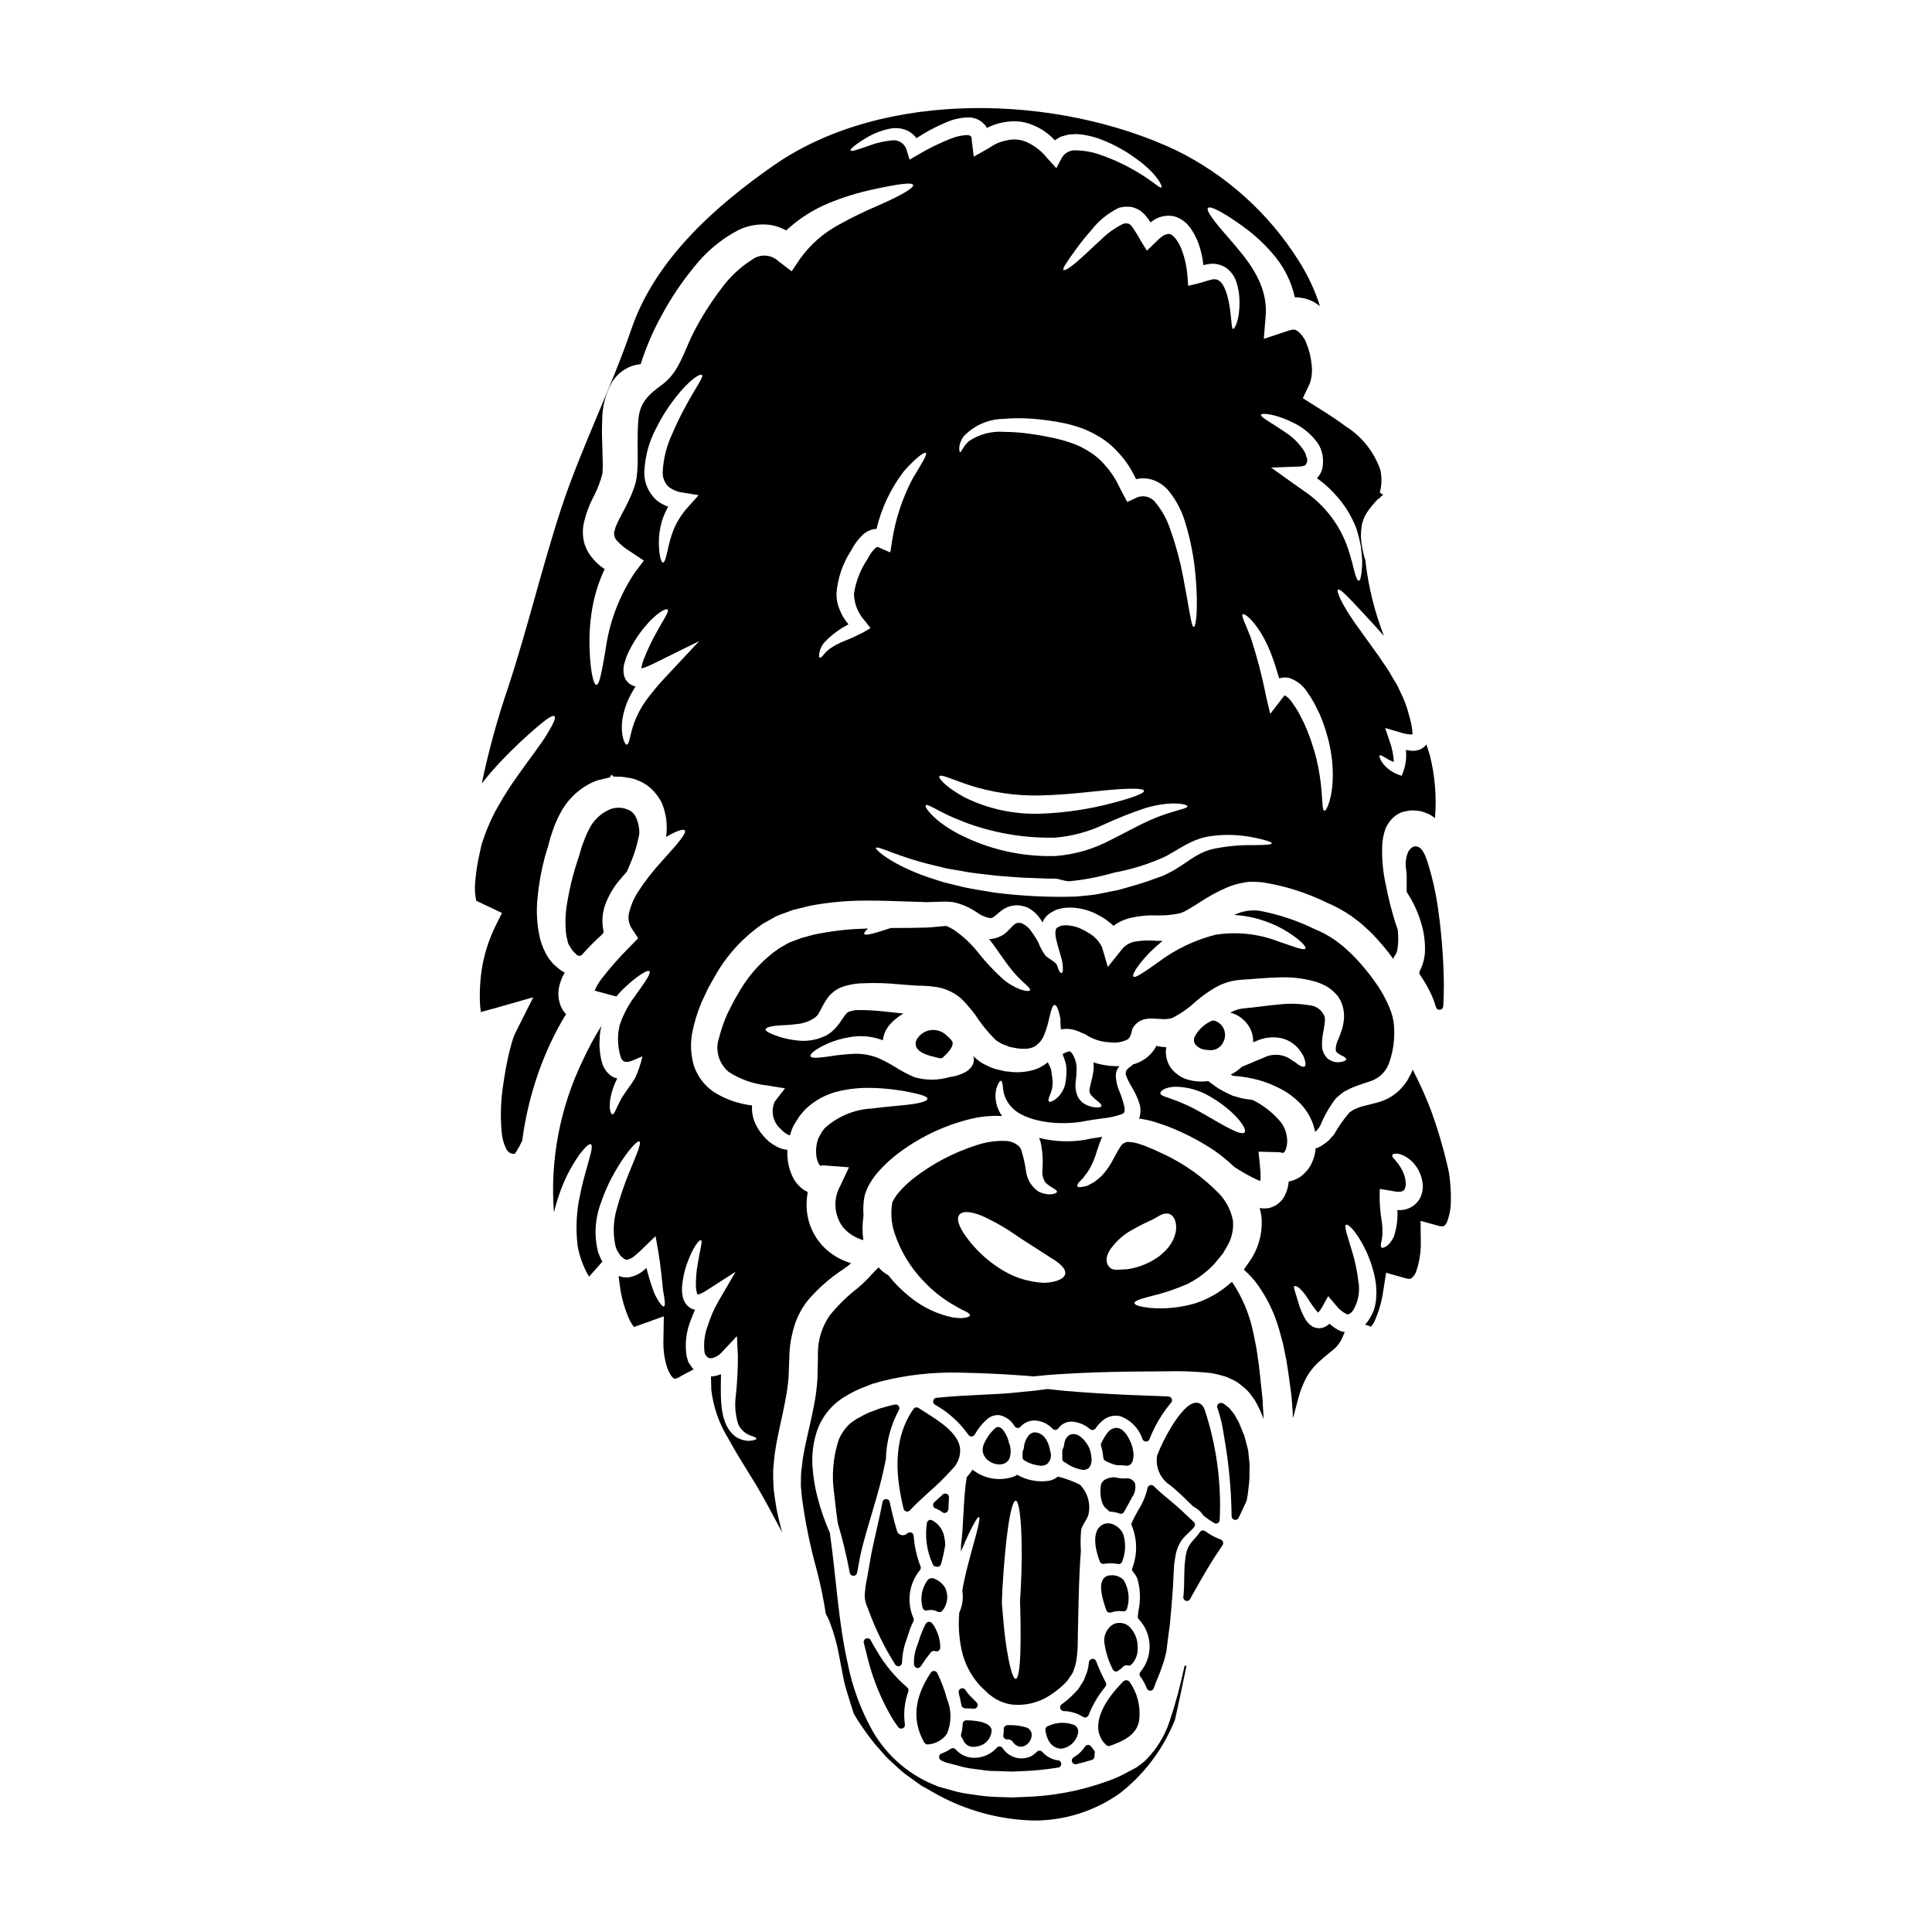<?xml version="1.0" encoding="UTF-8"?>
<!-- Uploaded to: ICON Repo, www.iconrepo.com, Generator: ICON Repo Mixer Tools -->
<svg fill="#000000" width="800px" height="800px" version="1.1" viewBox="144 144 512 512" xmlns="http://www.w3.org/2000/svg">
 <g>
  <path d="m439.61 586.96c0.059 0.004 0.113 0.004 0.172 0 0.258 0 0.512-0.105 0.695-0.289 0.105-0.117 0.227-0.215 0.367-0.289 0.109-0.051 0.211-0.117 0.297-0.203 0.164-0.164 0.34-0.34 0.422-0.445 0.352-0.379 0.891-0.516 1.383-0.355 0.305 0.07 0.629-0.016 0.859-0.227 1.141-1.145 1.75-2.715 1.688-4.328 0.102-1.98-0.574-3.922-1.887-5.41-1.113-1.297-2.953-1.707-4.512-1-1.758 1.016-2.715 3.004-2.418 5.012 0.348 2.43 1.098 4.785 2.215 6.969 0.129 0.297 0.402 0.508 0.719 0.566z"/>
  <path d="m387.95 559.1c-1.008-2.598-1.621-5.324-1.82-8.102-0.027-0.387-0.273-0.723-0.637-0.859-0.359-0.137-0.77-0.051-1.043 0.223-0.414 0.422-1.023 0.59-1.598 0.441-0.547-0.133-0.984-0.551-1.145-1.094-0.789-2.711-1.43-5.219-1.914-7.66l0.004 0.004c-0.094-0.461-0.5-0.789-0.965-0.789-0.469 0-0.871 0.332-0.965 0.789-0.465 2.504-1.059 5.172-1.805 8.406l-0.207 0.934c-0.434 1.938-0.891 3.981-1.234 5.996l-0.609 3.543c-0.082 0.488-0.168 0.98-0.266 1.473l-0.004-0.004c-0.309 1.449-0.5 2.918-0.582 4.394-0.004 1.066 0.23 2.117 0.684 3.078l0.238 0.625v0.004c1.211 3.32 2.644 6.559 4.293 9.688 1.016 1.91 2.012 3.543 2.856 4.922h-0.004c0.18 0.289 0.496 0.469 0.836 0.469 0.09 0 0.184-0.012 0.27-0.039 0.422-0.121 0.715-0.508 0.715-0.945 0.055-2.043 0.441-4.062 1.152-5.981 0.176-0.492 0.34-1 0.504-1.504 0.34-1.176 0.785-2.324 1.336-3.422 0.141-0.262 0.156-0.57 0.047-0.848-1.859-4.176-1.242-9.035 1.598-12.617 0.324-0.277 0.43-0.734 0.266-1.125z"/>
  <path d="m381.15 516.23-0.453 0.094c-0.375 0.082-0.742 0.156-1.336 0.32-0.691 0.184-1.402 0.375-2.144 0.598l-1.84 0.691h0.004c-1.098 0.363-2.152 0.844-3.148 1.438-0.422 0.227-0.84 0.453-1.234 0.648l-1.375 0.969c-0.375 0.246-0.703 0.551-0.977 0.906-0.145 0.184-0.305 0.355-0.477 0.512-0.801 0.945-1.445 2.016-1.91 3.168-1.508 4.637-1.914 9.562-1.18 14.387 0.168 1.637 0.355 3.148 0.527 4.562 0.125 1.023 0.238 1.969 0.395 3.062v-0.004c1.297 4.356 2.363 8.777 3.199 13.242 0.094 0.457 0.496 0.789 0.965 0.789s0.871-0.332 0.965-0.789c0.195-1 0.395-1.996 0.551-2.973l0.172-0.949c0.492-2.445 1.113-4.656 1.715-6.789l0.078-0.277c0.523-1.812 1.031-3.527 1.516-5.152 0.699-2.363 1.348-4.527 1.859-6.473 0.852-3.148 1.371-5.676 1.746-7.527v-0.152l0.004 0.004c0.129-4.5 1.309-8.906 3.445-12.871 0.188-0.336 0.16-0.754-0.07-1.066-0.227-0.312-0.621-0.461-0.996-0.367z"/>
  <path d="m384.39 591.17c-3.234-2.781-5.973-6.094-8.094-9.797-0.539-0.848-1.047-1.777-1.555-2.707v-0.004c-0.242-0.426-0.758-0.617-1.223-0.445-0.457 0.18-0.715 0.672-0.602 1.152l0.105 0.434c0.289 1.156 0.57 2.316 0.883 3.512v-0.004c1.402 5.691 3.633 11.148 6.625 16.188 0.477 0.789 0.98 1.492 1.516 2.207 0.27 0.363 0.75 0.496 1.168 0.324 0.418-0.176 0.664-0.613 0.594-1.059-0.418-2.93-0.105-5.918 0.91-8.695 0.141-0.402 0.008-0.848-0.328-1.105z"/>
  <path d="m453.61 514.07c-0.219 0.004-0.438-0.004-0.656-0.027-2.043-0.07-4.047-0.145-6-0.227l-3.879-0.148c-5.949-0.273-11.562-0.625-16.676-1.059l-1.238-0.125c-1.219-0.121-2.363-0.234-3.441-0.363h0.004c-0.086-0.012-0.176-0.012-0.262 0-2.121 0.312-4.723 0.598-7.723 0.859-2.918 0.34-6.277 0.496-9.84 0.664-3.758 0.18-7.641 0.367-11.73 0.789v-0.004c-0.41 0.047-0.75 0.344-0.848 0.742-0.102 0.402 0.059 0.824 0.402 1.059 3.523 1.953 6.559 4.68 8.887 7.969 0.176 0.301 0.5 0.488 0.848 0.488 0.355-0.012 0.68-0.199 0.859-0.504 0.824-1.488 1.887-2.828 3.148-3.965 0.922-0.883 2.188-1.316 3.457-1.18 1.684 0.383 3.129 1.449 3.988 2.949 0.168 0.25 0.438 0.406 0.738 0.434 0.297 0.027 0.59-0.09 0.789-0.312 0.922-1.039 2.234-1.645 3.625-1.672 1.855 0.039 3.617 0.832 4.875 2.199 0.211 0.207 0.492 0.316 0.789 0.309 0.289-0.02 0.555-0.164 0.73-0.395 0.855-1.223 2.289-1.902 3.777-1.801 1.723 0.164 3.352 0.863 4.66 1.996 0.219 0.168 0.492 0.25 0.766 0.223 0.273-0.043 0.52-0.195 0.676-0.422 0.492-0.758 1.094-1.434 1.793-2.008 1.305-1.191 3.125-1.645 4.84-1.203 2.754 1.035 4.887 3.266 5.809 6.059 0.148 0.379 0.512 0.629 0.918 0.633 0.059 0.004 0.121 0.004 0.18 0 0.383-0.066 0.691-0.352 0.789-0.727 1.367-3.477 3.289-6.715 5.688-9.578 0.254-0.293 0.316-0.703 0.156-1.059-0.16-0.352-0.512-0.578-0.898-0.578z"/>
  <path d="m437.83 558.3c0.812-0.023 1.625 0.035 2.43 0.18 0.059 0.016 0.125 0.02 0.188 0.02 0.41 0 0.781-0.254 0.926-0.641 0.918-2.293 1.035-4.836 0.32-7.203-0.527-1.285-1.578-2.289-2.887-2.754-0.93-0.352-1.965-0.258-2.816 0.254-3.43 2.227-0.824 8.934-0.516 9.695 0.184 0.434 0.645 0.68 1.105 0.594 0.414-0.078 0.832-0.125 1.25-0.145z"/>
  <path d="m438.12 571.37c0.113 0 0.223-0.016 0.328-0.051 1.012-0.352 2.09-0.453 3.148-0.301 0.258 0.039 0.52-0.027 0.727-0.184 0.211-0.152 0.348-0.387 0.383-0.645 0.75-2.496 0.422-5.191-0.91-7.43-0.906-0.949-2.199-1.422-3.5-1.277-0.789-0.004-1.527 0.383-1.969 1.031-1.18 1.766-0.168 5.293 0.863 8.203 0.137 0.395 0.512 0.656 0.93 0.652z"/>
  <path d="m444.8 537.14c-0.293-0.66-0.871-1.148-1.574-1.324-0.133-0.047-0.277-0.059-0.422-0.047-1.121 0.105-2.254 0.016-3.344-0.266-0.094-0.031-0.195-0.039-0.293-0.023-2.723 0.18-3.328 1.484-3.441 2.223-0.25 1.449-0.199 5.027 1.605 6.231h0.035c0.102 0.074 0.191 0.168 0.258 0.277 0.176 0.242 0.445 0.391 0.742 0.414 0.777 0.027 1.547 0.188 2.269 0.469 0.125 0.055 0.258 0.082 0.395 0.082 0.363-0.004 0.699-0.203 0.871-0.523 0.27-0.504 0.543-1.004 0.824-1.508 0.395-0.68 0.758-1.363 1.219-2.254v-0.004c0.805-1.07 1.113-2.43 0.855-3.746z"/>
  <path d="m454.07 537.58c1.641 1.328 3.203 2.75 4.684 4.25l1.348 1.305c0.066 0.059 0.141 0.109 0.215 0.156 0.469 0.25 0.906 0.543 1.316 0.879 0.461 0.383 0.859 0.836 1.18 1.34 0.059 0.082 0.125 0.156 0.207 0.219 0.863 0.68 1.773 1.309 2.715 1.879 0.152 0.098 0.332 0.148 0.516 0.148 0.168 0 0.328-0.043 0.477-0.125 0.309-0.172 0.504-0.496 0.508-0.852 0.473-9.895-0.879-19.793-3.984-29.199-0.633-1.641-1.641-1.898-2.363-1.828-3.996 0.152-9.566 11.758-10.262 14.117l0.004 0.004c-0.461 3.019 0.887 6.031 3.441 7.707z"/>
  <path d="m436.9 531.1c0.734 0.41 1.512 0.742 2.316 0.992 0.113 0.039 0.238 0.066 0.547 0.141v0.004c0.098 0.035 0.203 0.051 0.309 0.051 0.355 0 0.754 0 1.207 0.031h0.004c0.426 0.004 0.852 0.047 1.273 0.125h0.082c0.234-0.016 0.461-0.074 0.672-0.168 0.16-0.074 0.297-0.191 0.395-0.336-0.027 0.043-0.031 0.043 0.027 0 0.094-0.078 0.164-0.18 0.207-0.297l0.062-0.113c0.078-0.105 0.133-0.223 0.164-0.348l0.023-0.066v-0.004c0.059-0.219 0.105-0.441 0.141-0.668 0.031-0.223 0.066-0.527 0.066-0.641h0.004c0.004-0.348-0.012-0.691-0.059-1.035-0.008-0.133-0.027-0.266-0.055-0.395-0.121-0.609-0.281-1.207-0.477-1.797-0.07-0.172-0.137-0.348-0.172-0.395-0.102-0.238-0.211-0.469-0.332-0.699l-0.152-0.293c-0.172-0.316-0.359-0.625-0.562-0.926l-0.176-0.238c-0.211-0.281-0.438-0.543-0.688-0.789-0.539-0.562-1.301-0.867-2.082-0.828-0.902 0.117-1.711 0.621-2.215 1.383-0.102 0.102-0.191 0.219-0.266 0.344-0.508 0.738-0.949 1.52-1.324 2.332-0.109 0.23-0.125 0.492-0.043 0.73 0.316 1.023 0.516 2.078 0.586 3.148 0.035 0.32 0.23 0.605 0.516 0.754z"/>
  <path d="m387.43 517.13c-0.445-0.285-1.039-0.172-1.344 0.262-6.016 8.578-4.375 19.195-2.629 26.434 0.082 0.355 0.359 0.633 0.711 0.723 0.078 0.023 0.16 0.031 0.242 0.031 0.277 0 0.539-0.113 0.727-0.316 1.609-1.75 3.41-3.379 5.148-4.949 2.191-1.902 4.258-3.945 6.195-6.109 1.438-1.449 2.148-3.473 1.934-5.508-0.602-4.012-5.453-7.062-9.348-9.512-0.574-0.367-1.125-0.715-1.637-1.055z"/>
  <path d="m484.01 449.51c0.113 0.059 0.082-0.059 0.113-0.027s0.055-0.059 0.113-0.086c0.488-0.203 1.008-2.191 0.867-3.516-0.062-0.805-0.227-1.598-0.492-2.359-0.281-0.738-0.656-1.434-1.121-2.074-2.07-2.496-4.641-4.527-7.547-5.965-0.52-0.059-1.066-0.145-1.613-0.203h-0.004c-0.816-0.113-1.625-0.297-2.414-0.547l-1.211-0.348c-0.66-0.289-0.953-0.43-1.414-0.66-0.848-0.402-1.676-0.844-2.477-1.328-0.719-0.516-1.383-0.977-2.016-1.441-0.23-0.168-0.395-0.316-0.578-0.461v0.004c-1.203 0.156-2.426 0.156-3.629 0-1.094-0.152-2.16-0.453-3.168-0.895-1.105-0.555-2.086-1.328-2.883-2.273-1.289-1.645-1.824-3.758-1.469-5.82-0.746-0.012-1.488-0.102-2.219-0.258-0.141-0.027-0.262-0.086-0.375-0.113-0.867 1.691-2.219 3.086-3.887 4-0.746 0.41-1.539 0.73-2.363 0.953-0.109 0.145-0.234 0.277-0.371 0.395-0.188 0.141-0.379 0.273-0.582 0.395-0.172 0.172-0.375 0.348-0.602 0.578-0.352 0.426-0.453 1.008-0.258 1.527 0.375 1 0.848 1.965 1.406 2.879 0.859 1.375 1.555 2.844 2.074 4.379 0.191 0.504 0.297 1.035 0.32 1.574 0.078 0.727 0.012 1.461-0.199 2.16-0.023 0.16-0.07 0.316-0.148 0.461 0.719 0.055 1.355 0.227 2.074 0.348 0.801 0.156 1.59 0.371 2.363 0.633 0.789 0.254 1.555 0.516 2.363 0.789 0.719 0.254 1.441 0.547 2.16 0.836v-0.004c3.215 1.328 6.316 2.918 9.277 4.75 2.519 1.562 4.863 3.391 6.996 5.449 2.027 1.344 4.156 2.527 6.371 3.543 0.172 0.059 0.375 0.113 0.547 0.172 0.035-0.336 0.055-0.672 0.059-1.008 0.004-0.895-0.047-1.789-0.148-2.68l-0.395-4.062 5.644 0.145c0.367 0.047 0.801 0.242 0.832 0.16zm-10.168-5.43c-0.895 1.094-5.789-1.969-11.465-5.215h-0.004c-2.356-1.375-4.832-2.527-7.402-3.445-1.758-0.719-3.402-0.953-3.457-1.672-0.059-0.602 1.121-1.641 3.938-1.754 3.281 0.031 6.496 0.945 9.305 2.648 6.43 3.719 9.891 8.5 9.086 9.438z"/>
  <path d="m308.24 377.17c0.457-0.566 0.914-1.066 1.371-1.574l0.395-0.445-0.004 0.004c0.066-0.074 0.117-0.156 0.16-0.242 0.211-0.457 0.395-0.883 0.652-1.543 1.207-2.695 2.086-5.531 2.613-8.438 0.031-1.648-0.34-3.277-1.086-4.746 0-0.027-0.133-0.18-0.152-0.203v-0.004c-0.328-0.48-0.758-0.883-1.262-1.18-1.562-0.832-3.402-0.973-5.078-0.395-2.57 1.031-4.652 3-5.824 5.512-0.262 0.477-0.492 0.996-0.715 1.516l-0.395 0.969c-0.219 0.609-0.441 1.223-0.719 1.938-0.211 0.789-0.445 1.531-0.676 2.297l-0.93 2.867-0.004-0.004c-0.945 3.082-1.688 6.223-2.219 9.406-0.508 2.695-0.637 5.449-0.395 8.18 0.062 0.707 0.195 1.402 0.395 2.078 0.066 0.215 0.117 0.43 0.148 0.652 0.082 0.293 0.215 0.57 0.395 0.812l0.539 0.871c0.234 0.371 0.52 0.711 0.844 1.008 0.168 0.184 0.344 0.359 0.531 0.523 0.184 0.184 0.434 0.289 0.695 0.289h0.027c0.273-0.008 0.531-0.129 0.715-0.332 1.68-1.902 3.469-3.703 5.359-5.394 0.258-0.234 0.375-0.59 0.305-0.934-0.473-2.227-0.336-4.539 0.391-6.691 0.883-2.488 2.211-4.789 3.922-6.797z"/>
  <path d="m522.6 373.38c-0.738-2.461-1.602-4.875-3.238-5.066-0.812-0.117-1.574 0.395-2.184 1.453h-0.004c-0.656 1.551-0.828 3.266-0.492 4.918 0.051 0.535 0.102 1.043 0.102 1.484v3.938l0.004-0.004c0 0.191 0.055 0.375 0.16 0.535 1.812 2.781 3.156 5.84 3.981 9.055 0.562 2.219 0.797 4.512 0.691 6.801-0.102 1.469-0.469 2.906-1.086 4.246-0.027 0.051-0.047 0.105-0.062 0.16-0.055 0.137-0.121 0.27-0.199 0.395-0.184 0.328-0.164 0.73 0.047 1.043 1.215 1.75 2.269 3.609 3.148 5.555 0.43 0.973 0.789 1.973 1.07 3 0.117 0.426 0.504 0.719 0.949 0.719h0.086c0.469-0.043 0.844-0.414 0.891-0.887 0-0.188 0.027-0.375 0.035-0.562l0.023-0.426c0.09-1.457 0.117-3.008 0.117-4.648h0.004c-0.07-7.047-0.621-14.082-1.652-21.055-0.516-3.508-1.289-6.973-2.309-10.363z"/>
  <path d="m463.8 422.23c0.301 0.047 0.609 0.07 0.914 0.074 1.492 0.066 2.875-0.789 3.477-2.156 0.539-1.012 0.613-2.211 0.207-3.281-0.41-1.07-1.262-1.914-2.34-2.309-0.367-0.148-0.781-0.129-1.133 0.055-1.914 0.898-3.473 2.418-4.422 4.309-0.195 0.621-0.105 1.293 0.246 1.84 0.758 0.906 1.871 1.441 3.051 1.469z"/>
  <path d="m367.57 480.29c0.703-0.453 1.367-0.965 1.988-1.527-0.086-0.027-0.172-0.059-0.289-0.086-2.891-0.887-5.488-2.539-7.519-4.781-2.246-2.543-3.625-5.731-3.938-9.105-0.133-1.637-0.047-3.281 0.254-4.894-0.348-0.156-0.688-0.34-1.008-0.547-1.258-0.867-2.281-2.035-2.965-3.402-1.012-2.098-1.504-4.41-1.438-6.738 0-0.145 0.027-0.32 0.027-0.492-0.871-0.074-1.719-0.309-2.508-0.688-0.445-0.219-0.875-0.457-1.293-0.723l-0.578-0.395-0.172-0.113h-0.004c-0.09-0.062-0.172-0.129-0.254-0.199-0.059-0.059-0.293-0.262-0.293-0.262-0.316-0.32-0.602-0.52-0.949-0.922-0.348-0.402-0.719-0.867-1.094-1.328v0.004c-0.672-0.926-1.223-1.93-1.641-2.996-0.492-1.324-0.699-2.738-0.605-4.148-3.574-0.402-7.008-1.602-10.055-3.516-2.523-1.691-4.414-4.176-5.367-7.062-0.828-2.875-0.965-5.906-0.395-8.844 0.555-2.738 1.383-5.414 2.477-7.984 0.578-1.207 1.152-2.449 1.727-3.684 0.719-1.238 1.414-2.508 2.133-3.773 3.07-5.258 7.262-9.773 12.273-13.227l3.371-1.902c1.152-0.574 2.422-0.949 3.629-1.41l0.895-0.348 0.23-0.059 0.289-0.086 0.395-0.086 1.613-0.395-0.004 0.004c1.09-0.312 2.199-0.562 3.316-0.75 4.418-0.766 8.895-1.148 13.383-1.152 4.234-0.031 8.211 0.141 12.012 0.262l2.793 0.086 1.266 0.055 1.355-0.027 2.621-0.086 1.5-0.027c0.516 0.027 1.035 0.055 1.574 0.113h0.086c0.027 0 0.059 0.027 0.086 0.027h0.117c2.227 0.484 4.34 1.395 6.223 2.68 1 0.746 2.148 1.266 3.371 1.527h0.203c0.355 0.02 0.703-0.094 0.977-0.32 0.578-0.395 1.18-1.066 2.246-1.816v0.004c0.531-0.375 1.113-0.676 1.727-0.898 0.328-0.105 0.664-0.184 1.008-0.23 0.387-0.094 0.781-0.129 1.18-0.117 0.504 0.02 1.008 0.086 1.5 0.203 0.344 0.086 0.688 0.203 1.035 0.293 0.348 0.086 0.52 0.289 0.789 0.43l-0.004-0.004c1.457 0.875 2.637 2.144 3.398 3.66 0.113-0.324 0.27-0.633 0.461-0.918 0.41-0.652 0.961-1.207 1.613-1.617 0.488-0.309 1-0.59 1.527-0.832 1.223-0.426 2.508-0.629 3.801-0.605 2.594 0.043 5.137 0.727 7.406 1.984 1.469 0.762 2.824 1.723 4.031 2.852 1.152-0.883 2.465-1.539 3.863-1.93 2.43-0.641 4.945-0.922 7.457-0.832 2.031 0.07 4.062-0.105 6.051-0.52 0.418-0.098 0.824-0.242 1.211-0.434l0.395-0.172c0.031-0.027 0.117-0.086 0.117-0.086l0.719-0.395c0.977-0.547 1.988-1.207 3.051-1.875h0.004c2.285-1.527 4.703-2.844 7.231-3.938 1.449-0.609 2.969-1.047 4.519-1.297l0.492-0.086 0.262-0.027 0.113-0.027c0.191-0.035 0.383-0.055 0.574-0.062l1.211 0.027c0.793-0.008 1.582 0.039 2.363 0.148 5.82 0.93 11.473 2.715 16.766 5.301 2.32 0.969 4.527 2.176 6.598 3.598 0.98 0.75 2.016 1.473 2.938 2.277 0.922 0.809 1.727 1.641 2.621 2.449 2.023 2.102 3.902 4.336 5.621 6.691l0.199-0.789c0.027-0.086 0.172 0.059 0.227-0.172h0.004c0.289-0.477 0.496-1.004 0.605-1.555 0.25-1.582 0.301-3.188 0.145-4.781l-0.086-0.633c-0.172-0.488-0.348-0.98-0.547-1.555-1.035-3.281-1.883-6.621-2.535-10-0.82-3.613-1.148-7.32-0.98-11.02 0.086-1.043 0.266-2.078 0.547-3.086 0.391-1.449 1.168-2.762 2.25-3.801 0.742-0.727 1.637-1.277 2.621-1.613l0.113-0.027 0.719-0.145v-0.004c0.078-0.004 0.156-0.012 0.234-0.027l0.289-0.055 0.602-0.117h-0.004c0.957-0.031 1.914 0.039 2.856 0.199 0.746 0.219 1.477 0.48 2.188 0.789 0.543 0.305 1.066 0.652 1.555 1.039 0.473-5.617 0.008-11.277-1.379-16.742-0.289-0.949-0.602-1.871-0.895-2.789-0.43 0.57-0.992 1.027-1.641 1.324-0.625 0.258-1.293 0.383-1.969 0.371-0.609-0.023-1.219-0.102-1.816-0.227 0.191 1.824-0.004 3.672-0.574 5.414l-0.547 1.441-1.152-0.434c-1.656-0.641-3.082-1.766-4.098-3.223-0.574-0.953-0.789-1.574-0.574-1.727 0.32-0.395 1.613 0.895 3.746 1.727-0.094-1.891-0.473-3.754-1.125-5.531l-1.18-3.488 3.773 1.094v0.004c1.113 0.391 2.277 0.602 3.457 0.633 0.016-0.336 0.008-0.672-0.027-1.008-0.176-1.488-0.496-2.953-0.953-4.379-0.414-1.652-0.984-3.266-1.703-4.812-0.43-0.922-0.863-1.871-1.297-2.754-0.547-0.953-1.094-1.848-1.641-2.754-0.98-1.844-2.305-3.457-3.34-5.117-2.336-3.254-4.438-6.164-6.195-8.617-3.543-5.039-5.117-8.66-4.578-8.957 0.633-0.375 3.109 2.394 7.231 6.801 1.469 1.609 3.168 3.398 4.953 5.473v-0.004c-2.504-6.449-4.16-13.195-4.926-20.074-0.258-0.73-0.457-1.48-0.605-2.246-0.316-1.332-0.508-2.691-0.574-4.062 0-0.992 0.078-1.984 0.23-2.969 0.242-1.078 0.637-2.117 1.18-3.078 0.855-1.281 1.816-2.484 2.875-3.602 0.086-0.117 0.195-0.215 0.32-0.289 0.027-0.059 0.348 0.027 0.488-0.395l0.84-0.746-0.492-0.199-0.434-0.395c0.562-2.004 0.594-4.121 0.086-6.137-1.684-4.691-4.887-8.688-9.102-11.348-2.422-1.816-5.043-3.488-7.723-5.156l-3.656-2.305 1.844-3.891c0.535-1.594 0.703-3.289 0.488-4.957-0.164-1.93-0.621-3.824-1.355-5.617-0.465-1.328-1.305-2.5-2.414-3.367-0.633-0.395-1.125-0.492-2.394-0.059l-6.512 2.16 0.488-6.023c0.75-8.93-5.531-15.699-9.477-20.336-4.117-4.668-6.422-7.664-5.816-8.324 0.605-0.66 3.859 1.008 9.105 4.75h-0.004c3.297 2.348 6.262 5.129 8.812 8.266 2.5 3.113 4.25 6.762 5.117 10.66 1.715-0.016 3.406 0.391 4.926 1.18 0.602 0.344 1.184 0.727 1.73 1.152-1.359-4.277-3.281-8.355-5.707-12.129-7.898-12.52-19.102-22.605-32.379-29.152-31.199-14.754-77.352-16.422-106.66 3.977-15.668 10.918-31.488 25.062-37.738 43.41-5.473 15.992-13.16 31.141-18.5 47.23-5.188 15.789-8.961 31.949-14.168 47.734v0.004c-2.848 8.328-5.18 16.82-6.977 25.438 1.672-2.16 3.34-4.035 4.93-5.734 3.148-3.324 6.477-6.481 9.965-9.445 2.422-2.047 3.938-3.027 4.379-2.652 0.445 0.375-0.289 1.969-1.969 4.754-1.68 2.785-4.574 6.438-7.84 11.078-1.781 2.473-3.426 5.039-4.93 7.691-0.828 1.41-1.578 2.859-2.246 4.348-0.77 1.68-1.441 3.402-2.016 5.156l-0.199 0.547h-0.004c-0.047 0.145-0.086 0.289-0.117 0.434l-0.316 1.383-0.605 2.856c-0.359 1.914-0.621 3.848-0.785 5.789-0.156 1.648-0.051 3.312 0.312 4.926 0.047 0.02 0.098 0.031 0.148 0.027l6.652 3.148-1.844 3.715v0.004c-1.512 3.137-2.617 6.457-3.281 9.879-0.668 3.633-0.891 7.332-0.668 11.02 0.059 0.547 0.145 1.094 0.172 1.641 1.066-0.289 2.219-0.605 3.402-0.922l10.512-3-4.898 9.75c-0.375 0.895-0.684 1.812-0.926 2.754-0.316 1.121-0.602 2.273-0.863 3.457-0.52 2.336-0.922 4.668-1.238 6.941-0.684 4.219-0.84 8.504-0.461 12.762 0.109 1.57 0.52 3.106 1.215 4.519 0.207 0.363 0.473 0.684 0.785 0.953 0.254 0.148 0.527 0.266 0.809 0.348-0.027 0.027 0.23 0.027 0.488 0l0.203-0.031c0.23-0.305 0.441-0.621 0.633-0.949 0.492-0.809 0.934-1.645 1.324-2.508 1.152-8.816 3.617-17.406 7.316-25.492 1.277-2.75 2.711-5.426 4.293-8.012-0.852-0.906-1.457-2.016-1.758-3.227-0.305-1.156-0.363-2.363-0.168-3.543 0.262-1.504 0.793-2.949 1.574-4.262-0.219-0.102-0.43-0.219-0.633-0.348-0.719-0.465-1.387-1.008-1.988-1.613l-0.293-0.172-0.375-0.461-0.32-0.395h0.004c-0.254-0.27-0.484-0.559-0.691-0.863-1.051-1.629-1.824-3.422-2.277-5.305-0.785-3.465-1-7.035-0.633-10.57 0.332-3.668 0.977-7.301 1.934-10.859 0.262-0.922 0.516-1.844 0.836-2.754 0.199-0.836 0.434-1.641 0.66-2.477 0.348-1.008 0.691-2.047 1.039-3.055 0.461-1.035 0.863-2.043 1.41-3.055h-0.004c1.656-3.309 4.258-6.051 7.481-7.871 0.828-0.461 1.695-0.848 2.594-1.156 0.867-0.227 1.758-0.434 2.648-0.633l0.637-0.141 0.055-0.348 0.434-0.375c0.055 0 0.172 0.344 0.172 0.344l0.227 0.145 0.98 0.059h0.98c0.488 0.027 1.094 0.141 1.613 0.227l0.004 0.004c1.074 0.098 2.129 0.383 3.109 0.84 0.934 0.363 1.809 0.871 2.594 1.492 1.512 1.203 2.734 2.731 3.574 4.469 1.156 2.824 1.535 5.906 1.094 8.926 2.793-1.641 4.582-2.188 4.957-1.754 0.574 0.719-1.875 3.516-5.965 8.066-2.422 2.609-4.609 5.426-6.543 8.414-1.008 1.602-1.754 3.348-2.215 5.184-0.414 1.488-0.16 3.086 0.688 4.375l1.672 2.566-2.363 2.422h0.004c-2.707 2.699-5.227 5.578-7.551 8.613-0.641 0.887-1.184 1.844-1.613 2.852 0.031 0 0.059 0.027 0.086 0.027l5.676 1.527c0.762-0.949 1.602-1.836 2.508-2.652 3.371-3.109 5.789-4.492 6.25-4.062 0.52 0.492-1.121 2.824-3.656 6.34v0.004c-1.449 1.918-2.66 4.008-3.602 6.223-0.23 0.574-0.434 1.207-0.664 1.844-0.086 0.574-0.199 1.18-0.316 1.785-0.211 2.047-0.047 4.117 0.488 6.102 0.719 3.227 3.402 1.18 5.902 0.262h0.004c-0.449 1.918-1.074 3.789-1.871 5.59-1.211 2.188-2.969 4.062-4.121 6.336-1.008 1.969-1.496 3.574-2.016 3.461-0.395-0.086-0.953-1.441-0.492-4.266v-0.004c0.344-1.836 0.953-3.609 1.816-5.269-0.562-0.102-1.098-0.316-1.574-0.633-1.164-0.836-2.016-2.031-2.422-3.402-0.301-1.031-0.5-2.094-0.602-3.168-0.059-0.461-0.086-0.922-0.113-1.383v-0.836l0.027-0.605v0.004c0.012-0.848 0.082-1.695 0.199-2.535 0.086-0.488 0.199-0.953 0.32-1.414-1.828 2.91-3.465 5.934-4.902 9.055-6.106 12.559-8.77 26.52-7.719 40.445 0.543-2.219 1.223-4.402 2.043-6.539 1.25-3.211 2.894-6.25 4.902-9.051 1.441-1.848 2.449-2.707 2.852-2.481 0.402 0.227 0.262 1.527-0.395 3.746-0.547 2.188-1.574 5.269-2.394 9.305-1.047 4.555-1.289 9.254-0.723 13.887 0.461 2.594 1.34 5.094 2.594 7.406 0.145 0.289 0.32 0.516 0.461 0.746 0.094-0.098 0.18-0.203 0.262-0.316l3.254-3.688c-0.242-0.359-0.445-0.746-0.605-1.152l-0.547-1.355c-1.102-4.356-0.824-8.945 0.785-13.137 1.09-3.188 2.519-6.25 4.266-9.133 2.91-4.867 5.387-7.371 5.902-7.031 0.602 0.395-0.789 3.516-2.856 8.559h0.004c-1.172 2.902-2.184 5.863-3.027 8.871-1.051 3.332-1.211 6.875-0.461 10.285 0.09 0.207 0.164 0.418 0.23 0.637 0.062 0.27 0.184 0.527 0.348 0.75l0.574 0.895 0.145 0.227 0.086 0.086c0.055 0.035 0.102 0.07 0.145 0.117 0.75 0.789 1.211 0.926 1.574 0.895v-0.004c0.816-0.184 1.562-0.594 2.16-1.18 0.859-0.711 1.676-1.473 2.449-2.273l2.91-2.793 0.66 3.715c0.789 4.641 1.039 8.184 1.328 10.66 0.461 2.535 0.66 4.094 0.227 4.262-0.375 0.145-1.355-1.062-2.535-3.457-0.836-2.215-1.539-4.477-2.102-6.773-1.203 1.262-2.762 2.125-4.465 2.481-0.984 0.133-1.984 0.012-2.914-0.344l0.293 2.246c0.367 3.098 1.18 6.125 2.418 8.984 0.355 0.844 0.832 1.629 1.41 2.336 0.086-0.059 0.145-0.113 0.199-0.113l7.664-2.754-0.113 6.883c-0.035 2.086 0.246 4.164 0.836 6.168 0.258 0.875 0.625 1.719 1.094 2.5 0.238 0.379 0.543 0.711 0.895 0.98 0.152 0.02 0.309 0.012 0.461-0.027l0.789-0.289c0.316-0.199 0.66-0.395 1.008-0.605l2.969-1.574c-0.086-0.086-0.199-0.145-0.289-0.23-0.375-0.516-0.75-1.066-1.094-1.613l-0.059-0.086c-0.199-0.602-0.348-1.18-0.488-1.727l-0.004-0.004c-0.449-3.144-0.062-6.356 1.121-9.305 0.348-0.98 0.746-1.902 1.152-2.82h0.004c-0.328-0.059-0.648-0.156-0.953-0.289-1.164-0.613-1.996-1.711-2.277-2.992-0.184-0.844-0.262-1.707-0.23-2.566 0.172-2.473 0.727-4.902 1.645-7.203 1.41-3.715 2.996-5.644 3.43-5.356 0.375 0.262-0.262 2.336-0.867 6.051v-0.004c-0.406 2.125-0.578 4.289-0.52 6.453 0.039 0.52 0.137 1.031 0.289 1.527 0.039 0.152 0.121 0.285 0.23 0.395 0.027-0.055 0.086-0.086 0.145-0.086 0.191-0.035 0.375-0.094 0.547-0.172 0.574-0.25 1.121-0.551 1.645-0.895l7.664-4.926-4.641 7.977-0.004 0.004c-1.148 2.023-2.07 4.168-2.754 6.394-0.812 2.148-1.109 4.461-0.867 6.742 0.059 0.227 0.086 0.461 0.145 0.688 0.602 0.98 1.035 1.18 1.816 1.094v0.004c1.121-0.266 2.121-0.895 2.852-1.785l3.805-4.062 0.254 5.328 0.004 0.004c0 3.559-0.191 7.117-0.578 10.656-0.309 2.449-0.094 4.93 0.637 7.289 0.578 1.363 1.676 2.441 3.055 2.996 1.094 0.344 1.785 0.633 1.785 0.891 0 0.254-0.664 0.52-2.047 0.605-0.898-0.035-1.781-0.25-2.594-0.633-0.543-0.223-1.035-0.555-1.441-0.98-0.504-0.43-0.941-0.934-1.293-1.496-2.394-3.773-2.074-9.191-2.016-14.562-0.547 0.227-1.117 0.395-1.699 0.492-0.312 0.082-0.633 0.117-0.953 0.113l0.086 3.488c0.527 4.578 2.059 8.984 4.484 12.906 2.336 4.328 5.012 8.41 7.551 12.594 2.535 4.379 4.523 8.125 6.539 11.957 0.086 0.172 0.145 0.316 0.23 0.488-0.262-0.895-0.52-1.844-0.719-2.856l-0.004 0.004c-0.504-1.914-0.887-3.856-1.152-5.816-0.145-0.98-0.289-1.969-0.395-2.941-0.113-1.383-0.086-2.301-0.141-3.512-0.016-1.125 0.039-2.254 0.172-3.371 0.113-1.121 0.199-2.273 0.395-3.34 0.66-4.438 1.816-8.699 2.594-12.906v-0.004c0.426-2.102 0.734-4.227 0.922-6.363 0.086-2.336 0.172-4.641 0.262-6.887l-0.004-0.004c0.168-2.496 0.652-4.965 1.441-7.344 0.805-2.359 2.023-4.555 3.602-6.481 2.703-3.121 5.836-5.844 9.301-8.09zm-41.516-229.27c-1.473 2.637-2.801 5.348-3.984 8.125-1.453 3.133-2.285 6.516-2.449 9.965-0.051 1.414 0.48 2.789 1.469 3.805 1.121 0.922 2.492 1.492 3.934 1.641l4.129 0.664-2.676 2.996c-1.449 1.555-2.656 3.324-3.574 5.242-0.699 1.566-1.242 3.195-1.621 4.867-0.66 2.852-1.035 4.75-1.555 4.75-0.52 0-1.039-1.727-1.125-5.012v0.004c-0.02-1.996 0.242-3.984 0.789-5.902 0.422-1.355 0.992-2.66 1.699-3.894-1.152-0.383-2.219-0.977-3.148-1.754-2.039-1.852-3.199-4.481-3.195-7.231 0.129-4.207 1.246-8.32 3.254-12.016 1.449-2.891 3.195-5.625 5.215-8.148 3.371-4.352 6.391-6.297 6.824-5.734s-1.504 3.051-3.984 7.633zm47.184 57.559 1.469 1.875-1.816 1.066v-0.004c-1.738 0.918-3.527 1.734-5.359 2.449-1.246 0.504-2.434 1.141-3.543 1.902-0.684 0.496-1.297 1.086-1.816 1.754-0.434 0.52-0.746 0.75-0.922 0.664-0.172-0.086-0.23-0.461-0.145-1.125 0.172-1.047 0.621-2.031 1.301-2.848 1.855-1.977 4.043-3.617 6.457-4.852-0.605-0.719-1.145-1.488-1.613-2.305-0.453-0.871-0.84-1.773-1.152-2.703-0.285-1.016-0.426-2.062-0.43-3.113 0.309-4.102 1.656-8.059 3.918-11.496 0.781-1.531 1.812-2.926 3.055-4.121 0.875-0.805 1.969-1.336 3.148-1.527 0.16-0.012 0.324-0.012 0.488 0 1.309-5.527 3.762-10.719 7.203-15.238 3.195-3.629 5.512-5.297 5.875-4.926 0.434 0.434-1.094 2.793-3.402 6.625-2.785 5.234-4.664 10.906-5.555 16.77l-0.461 2.969-3.148-1.355c-0.102-0.055-0.207-0.094-0.32-0.113-0.211 0.102-0.402 0.234-0.574 0.391-0.824 0.848-1.504 1.82-2.019 2.883-1.848 2.742-3.066 5.863-3.57 9.133 0.051 2.691 1.094 5.273 2.934 7.246zm27.551 43.473c6.008 1.941 12.297 2.875 18.609 2.754 7.477-0.141 14.348-1.121 19.391-1.527 5.043-0.406 8.266-0.375 8.383 0.293 0.117 0.664-2.883 1.781-7.777 3.082-6.504 1.781-13.195 2.785-19.938 2.996-6.938 0.191-13.816-1.332-20.02-4.438-4.754-2.621-6.769-4.957-6.512-5.477 0.34-0.684 3.363 0.816 7.887 2.316zm-2.594-89.348c0.102-1.109 0.512-2.168 1.18-3.055 2.738-2.902 6.531-4.574 10.52-4.637 2.578-0.227 5.168-0.238 7.75-0.031 2.922 0.215 5.828 0.633 8.699 1.238 1.613 0.363 3.203 0.836 4.754 1.414 1.633 0.656 3.203 1.457 4.695 2.391 1.562 0.988 2.988 2.176 4.234 3.543 1.309 1.348 2.469 2.836 3.457 4.438 0.574 0.961 1.102 1.949 1.574 2.965 1.27-0.293 2.594-0.281 3.859 0.031 1.934 0.516 3.648 1.637 4.898 3.195 1.953 2.461 3.41 5.281 4.293 8.297 1.438 4.699 2.359 9.539 2.754 14.434 0.715 8.184 0.113 13.223-0.52 13.223-0.633 0-1.18-4.894-2.707-12.762-0.84-4.574-2.055-9.074-3.629-13.453-0.82-2.41-2.07-4.656-3.688-6.625-1.242-1.773-3.629-2.309-5.512-1.238l-2.074 0.949-1.18-2.188c-0.746-1.383-1.383-2.91-2.246-4.262v-0.004c-0.812-1.324-1.758-2.559-2.824-3.688-0.98-1.102-2.106-2.07-3.34-2.883-1.203-0.801-2.477-1.496-3.805-2.074-1.324-0.527-2.684-0.98-4.059-1.352-2.668-0.68-5.371-1.203-8.098-1.574-2.356-0.355-4.734-0.535-7.117-0.547-3.293-0.254-6.574 0.621-9.305 2.473-1.574 1.383-1.969 3.055-2.363 2.883-0.094-0.051-0.18-0.426-0.18-1.117zm0.895 98.984v-0.004c7.82 3.027 16.16 4.484 24.543 4.297 4.465-0.375 8.828-1.547 12.879-3.461 3.594-1.66 7.269-3.121 11.023-4.375 6.769-2.016 11.207-1.039 11.148-0.461 0 0.746-4.09 1.066-9.965 3.688-2.941 1.297-6.297 3.195-10.344 5.211h-0.004c-4.519 2.418-9.492 3.871-14.602 4.266-9.09 0.277-18.09-1.809-26.133-6.051-6.277-3.402-8.699-6.941-8.324-7.375 0.496-0.621 3.894 2.059 9.801 4.246zm77.578 6.297c-3.731-0.113-7.465 0.215-11.121 0.98-1.168 0.258-2.301 0.664-3.367 1.207-1.156 0.586-2.262 1.258-3.312 2.016-1.094 0.719-2.621 1.758-4.004 2.566-0.691 0.375-1.383 0.719-2.102 1.062l-0.262 0.145-0.32 0.145-0.141 0.055-0.578 0.203-1.152 0.395c-3.109 1.207-6.481 2.133-9.992 3.109-1.848 0.395-3.715 0.719-5.617 1.125-1.875 0.316-3.688 0.395-5.562 0.605v0.004c-7.234 0.223-14.473-0.137-21.648-1.066-3.281-0.578-6.394-0.953-9.277-1.727-1.441-0.348-2.82-0.691-4.148-1.008-1.324-0.395-2.562-0.84-3.769-1.211-9.77-3.281-14.406-7.43-14.168-7.871 0.395-0.746 5.875 2.391 15.148 4.551 1.152 0.293 2.394 0.578 3.66 0.895 1.328 0.203 2.68 0.461 4.062 0.691 2.793 0.574 5.848 0.789 9.016 1.207 3.195 0.23 6.57 0.578 10.051 0.633 1.758 0.059 3.516 0.172 5.328 0.145 1.441 0 2.594 0.746 4.09 0.691h0.004c3.981-0.391 7.918-1.152 11.758-2.277 4.777-0.863 9.426-2.34 13.828-4.391 1.297-0.719 2.273-1.328 3.656-2.133 1.289-0.773 2.629-1.453 4.008-2.043 1.285-0.523 2.629-0.891 4.004-1.094 4.039-0.574 8.148-0.406 12.125 0.488 2.754 0.574 4.18 1.094 4.18 1.414 0 0.316-1.613 0.457-4.352 0.457zm9.305-112.29v-0.004c2.941 1.223 5.481 3.25 7.32 5.852 0.578 0.922 0.98 1.949 1.18 3.019l0.055 0.434 0.059 0.488 0.027 0.637h0.004c0.004 0.617-0.047 1.234-0.145 1.844-0.203 1.043-0.719 2.004-1.469 2.754 3.18 2.281 5.894 5.144 8.004 8.441 0.992 1.574 1.82 3.242 2.477 4.981 0.465 1.516 0.852 3.055 1.152 4.609 0.172 1.414 0.289 2.707 0.348 3.832v0.004c0.031 0.961-0.02 1.926-0.145 2.879-0.172 1.574-0.395 2.418-0.746 2.449-0.355 0.031-0.719-0.836-1.125-2.305-0.199-0.719-0.395-1.613-0.66-2.648-0.27-1.035-0.66-2.16-1.008-3.402h-0.004c-2.102-6.336-6.258-11.789-11.809-15.496-0.949-0.664-1.875-1.328-2.793-1.969l-5.848-4.18 7.176-0.262h-0.004c0.527 0.023 1.055-0.055 1.555-0.227 0.23-0.113 0.395 0 0.547-0.461 0.059-0.23 0.289-0.32 0.289-0.719v-0.863l-0.199-0.199h-0.004c-0.078-0.555-0.266-1.09-0.547-1.574-1.348-2.094-3.137-3.863-5.242-5.184-3.773-2.594-6.453-3.891-6.223-4.496 0.168-0.516 3.191-0.355 7.801 1.73zm-12.621 51.07c0.434-0.23 2.394 1.152 4.754 4.867v0.004c1.301 2.156 2.371 4.445 3.199 6.828 0.602 1.668 1.148 3.484 1.695 5.328 0.902-0.316 1.879-0.348 2.797-0.086 1.895 0.68 3.516 1.965 4.609 3.656 0.703 0.988 1.352 2.016 1.93 3.082 0.461 0.953 0.922 1.875 1.383 2.793 0.84 1.934 1.531 3.93 2.074 5.965 0.949 3.363 1.426 6.848 1.414 10.344-0.031 6.023-1.699 9.477-2.246 9.305-0.719-0.172-0.348-3.629-1.18-9.055h-0.004c-0.453-3.168-1.219-6.281-2.277-9.305-0.586-1.738-1.27-3.449-2.043-5.113-0.461-0.922-0.953-1.844-1.441-2.793-0.375-0.602-1.008-1.641-1.527-2.336-0.496-0.801-1.168-1.473-1.969-1.969l-0.027 0.027c-0.086 0-0.203 0.172-0.32 0.262l-0.395 0.52-3.148 4.09-1.117-4.664c-1.035-5.273-2.394-10.477-4.062-15.586-1.348-3.543-2.629-5.824-2.098-6.164zm-18.246-105.46c1.883 0.539 3.504 1.75 4.555 3.402 0.879 1.281 1.578 2.676 2.074 4.148 0.582 1.758 0.977 3.574 1.18 5.414 0.453-0.129 0.918-0.227 1.383-0.289 1.691-0.281 3.422 0.125 4.812 1.125l0.141 0.113h0.004c1.117 0.906 1.945 2.117 2.391 3.488 0.344 1.059 0.586 2.148 0.719 3.254 0.176 1.703 0.156 3.418-0.055 5.117-0.375 2.754-1.238 4.234-1.574 4.09-0.336-0.145-0.316-1.574-0.633-4.117h-0.004c-0.145-1.52-0.414-3.023-0.805-4.496-0.395-1.574-1.266-3.688-2.246-4.148l-0.133-0.133c-0.594-0.312-1.293-0.367-1.93-0.145-0.926 0.172-2.106 0.664-3.66 1.039l-2.449 0.574-0.199-2.676c-0.156-2.258-0.629-4.481-1.414-6.602-0.719-2.129-2.219-4.262-3.281-4.438-0.395-0.141-0.953 0.086-1.672 0.395-0.348 0.289-0.691 0.488-1.066 0.809l-1.035 1.008-2.273 2.188-1.527-2.477h-0.004c-0.762-1.391-1.598-2.734-2.504-4.035l-0.461-0.461c-0.172 0-0.23-0.172-0.434-0.199-0.398-0.074-0.809-0.074-1.207 0-2.273 1.086-4.34 2.555-6.109 4.348-1.875 1.668-3.457 3.254-4.867 4.496-2.793 2.59-4.637 3.769-4.984 3.43-0.348-0.344 0.922-2.16 3.082-5.16 1.316-1.84 2.731-3.609 4.234-5.301 1.969-2.551 4.504-4.609 7.402-6.019h0.059l0.086-0.027c1.113-0.289 2.269-0.328 3.398-0.121 0.633 0.18 1.242 0.43 1.812 0.754 0.496 0.344 0.957 0.73 1.387 1.152 0.586 0.672 1.125 1.383 1.613 2.129 0.289-0.227 0.633-0.434 0.922-0.66 1.57-0.98 3.457-1.328 5.273-0.969zm-81.426-20.828c1.883-1.129 3.949-1.93 6.102-2.363 1.57-0.336 3.207-0.164 4.672 0.492 0.957 0.465 1.789 1.156 2.418 2.016 2.41-1.598 4.961-2.965 7.621-4.09 2.039-0.941 4.262-1.426 6.512-1.414 1.711 0.098 3.289 0.965 4.289 2.363 0.09 0.148 0.168 0.301 0.23 0.461 0.113-0.055 0.23-0.141 0.348-0.199v-0.004c1.227-0.594 2.523-1.027 3.859-1.293 1.566-0.312 3.168-0.383 4.754-0.207 1.539 0.238 3.027 0.723 4.406 1.441 1.762 0.859 3.336 2.051 4.637 3.516 0.516-0.379 1.066-0.711 1.645-0.98 0.711-0.227 1.43-0.418 2.16-0.574 0.691-0.027 1.387-0.086 2.047-0.113h-0.004c2.336 0.168 4.633 0.699 6.805 1.574 3.359 1.336 6.523 3.121 9.402 5.309 4.894 3.574 6.691 7.031 6.164 7.289-0.461 0.262-2.68-2.133-7.719-4.894-2.918-1.641-5.984-2.992-9.164-4.035-1.793-0.562-3.652-0.871-5.531-0.922-1.547-0.168-3.055 0.555-3.887 1.871l-1.5 2.856-2.363-2.594v-0.004c-1.305-1.668-2.957-3.031-4.84-4-1.844-1.02-4.012-1.289-6.051-0.75-0.945 0.176-1.867 0.473-2.734 0.891-0.863 0.395-1.668 1.039-2.535 1.5l-3.371 1.902-0.473-3.891c-0.062-0.324-0.086-0.652-0.059-0.98-0.113-0.172-0.113-0.434-0.199-0.52-0.086-0.086-0.23-0.199-0.75-0.344h-0.004c-1.543 0.023-3.066 0.336-4.492 0.922-3.062 1.199-6.019 2.644-8.844 4.332l-2.188 1.266-0.691-2.273h-0.004c-0.41-1.934-2.297-3.176-4.234-2.797-1.891 0.188-3.746 0.613-5.531 1.27-3.113 1.121-5.016 1.754-5.188 1.355-0.125-0.34 1.285-1.598 4.285-3.383zm-69.273 136.15c-0.949 5.531-1.574 8.871-2.332 8.871-0.754 0-1.574-3.195-1.816-9.16h0.004c-0.164-3.664 0.059-7.332 0.66-10.949 0.625-3.656 1.738-7.211 3.312-10.57-1.047-0.695-2.008-1.52-2.852-2.453-0.52-0.586-0.992-1.211-1.414-1.867-0.43-0.754-0.785-1.543-1.066-2.363-0.48-1.676-0.57-3.441-0.258-5.16 0.562-2.633 1.492-5.172 2.758-7.547 0.957-1.871 1.711-3.84 2.246-5.875-0.031 0.027 0.055-0.52 0.055-0.98 0.039-0.523 0.051-1.047 0.031-1.574l-0.086-3.629c-0.086-2.535-0.199-5.215-0.059-8.152 0.008-3.512 0.922-6.965 2.648-10.023 1.375-2.188 3.527-3.773 6.023-4.438 0.504-0.109 1.012-0.199 1.527-0.258 1.426-4.504 3.301-8.855 5.59-12.988 2.426-4.5 5.281-8.754 8.523-12.707 3.164-4.055 7.152-7.391 11.699-9.793 2.629-1.297 5.586-1.789 8.496-1.414 1.496 0.238 2.938 0.734 4.262 1.469 3.289-3.07 7.106-5.519 11.266-7.231 3.828-1.578 7.789-2.801 11.84-3.656 6.512-1.414 10.234-1.934 10.516-1.18 0.285 0.75-3.055 2.754-9.133 5.414h0.004c-3.566 1.504-7.047 3.195-10.43 5.07-4.121 2.199-7.68 5.312-10.402 9.105l-2.219 3.309-3.602-2.754c-1.887-1.719-4.723-1.883-6.797-0.395-3.258 2.047-6.086 4.707-8.324 7.832-2.738 3.598-5.16 7.422-7.231 11.438-2.394 4.582-3.801 10.484-8.125 13.715-3.938 2.941-6.297 4.867-6.598 10.051-0.172 2.336-0.145 4.84-0.145 7.375 0.027 1.266 0.027 2.594 0 3.938-0.027 0.688-0.059 1.383-0.141 2.16v0.004c-0.055 0.891-0.184 1.777-0.395 2.648-1.613 5.676-5.012 9.965-5.531 12.594-0.355 0.93-0.152 1.977 0.52 2.707 1.047 1.176 2.273 2.176 3.629 2.969l3.57 2.394-2.332 3.055h0.004c-4.234 6.285-6.934 13.477-7.883 20.996zm15.875 6.914h-0.004c-1.863 1.984-3.602 4.078-5.211 6.277-1.215 1.742-2.211 3.629-2.969 5.617-1.238 3.402-1.266 5.82-1.988 5.902-0.492 0.113-1.727-2.336-1.18-6.656 0.395-2.5 1.246-4.91 2.512-7.106 0.289-0.547 0.633-1.094 0.98-1.641-0.43-0.109-0.848-0.273-1.238-0.488-0.879-0.527-1.516-1.375-1.789-2.359-0.273-1.172-0.223-2.398 0.148-3.543 0.219-0.844 0.516-1.664 0.891-2.449 1.176-2.504 2.668-4.844 4.438-6.969 2.941-3.574 5.676-5.117 6.078-4.551 0.402 0.566-1.152 2.621-3.223 6.481l-0.004-0.004c-1.207 2.172-2.258 4.426-3.148 6.742-0.234 0.598-0.418 1.215-0.547 1.844-0.043 0.16-0.07 0.324-0.086 0.492 0.375-0.086 0.789-0.199 1.207-0.348 0.746-0.289 1.5-0.633 2.246-1.008l11.898-5.875z"/>
  <path d="m463.37 549.77c-0.215-0.164-0.488-0.223-0.75-0.172-0.262 0.051-0.496 0.203-0.641 0.426-0.102 0.156-0.207 0.316-0.367 0.523-0.371 0.473-0.703 0.848-1.008 1.18-0.305 0.336-0.551 0.613-0.789 0.922-0.504 0.59-0.895 1.27-1.156 2-0.117 0.273-0.203 0.562-0.254 0.859-0.023 0.125-0.051 0.254-0.086 0.395v-0.004c-0.055 0.129-0.09 0.262-0.105 0.395l-0.266 2.398c0 0.023-0.027 0.234-0.027 0.262l-0.066 2.156c-0.023 1.707-0.043 3.828-0.223 5.859-0.164 0.48 0.059 1.008 0.52 1.219 0.125 0.055 0.258 0.082 0.395 0.086 0.352 0 0.672-0.184 0.852-0.488 0.145-0.242 0.281-0.504 0.395-0.754 0.113-0.25 0.312-0.594 0.52-0.926 2.598-4.617 4.758-8.391 6.945-11.504l0.742-1.148c0.164-0.254 0.203-0.566 0.105-0.852-0.094-0.285-0.316-0.512-0.602-0.609-1.473-0.551-2.863-1.297-4.133-2.223z"/>
  <path d="m446.23 588.35c0.699 0.949 1.266 1.984 1.688 3.082 0.152 0.375 0.516 0.625 0.918 0.625 0.414-0.004 0.777-0.266 0.914-0.656 0.309-0.871 0.645-1.77 1.074-2.754 0.469-1.117 0.938-2.363 1.328-3.543l0.531-1.703c0.07-0.273 0.141-0.559 0.203-0.844l0.223-0.934c0.078-0.758 0.172-1.516 0.277-2.285l0.039-0.328c0.082-0.719 0.184-1.441 0.289-2.176 0.172-1.18 0.348-2.434 0.438-3.711 0.199-2.113 0.375-4.305 0.547-6.523 0.129-1.395 0.188-2.688 0.25-4.055 0.035-0.789 0.07-1.574 0.133-2.656 0.027-0.496 0.055-0.992 0.09-1.422 0.051-0.289 0.09-0.574 0.133-0.863l0.297-1.766c0.047-0.238 0.062-0.289 0.109-0.469 0.047-0.18 0.125-0.395 0.18-0.59h0.004c0.09-0.367 0.219-0.723 0.395-1.059 0.422-0.969 1.02-1.855 1.762-2.609 0.633-0.629 1.23-1.203 1.762-1.715 0.254-0.227 0.48-0.48 0.672-0.758 0.309-0.406 0.25-0.984-0.137-1.324-0.789-0.715-1.602-1.477-2.414-2.25l-0.789-0.754c-1.09-1.027-2.234-1.969-3.383-2.926-1.414-1.18-2.754-2.273-3.996-3.543l0.008-0.004c-0.258-0.262-0.641-0.355-0.992-0.246-0.352 0.109-0.609 0.406-0.672 0.766-0.48 2.082-1.316 4.066-2.469 5.867-0.586 1.043-1.18 2.121-1.699 3.269-0.125 0.266-0.125 0.574 0 0.84 1.473 3.59 1.52 7.609 0.129 11.234-0.129 0.34-0.051 0.727 0.195 0.996 0.504 0.562 0.906 1.211 1.184 1.91 0.762 2.723 0.855 5.59 0.266 8.352l-0.184 1.527c-0.031 0.293 0.074 0.582 0.281 0.789 3.625 3.863 3.812 9.82 0.434 13.906-0.336 0.367-0.34 0.926-0.016 1.301z"/>
  <path d="m395.01 418.56c-1.059-1.141-2.582-1.727-4.133-1.594-1.551 0.137-2.949 0.98-3.793 2.285-0.449 0.633-0.547 1.449-0.262 2.172 0.672 1.617 3.176 2.316 5.684 2.898l0.512 0.117c0.074 0.02 0.152 0.027 0.23 0.027 0.258 0 0.512-0.102 0.695-0.289l0.543-0.531c0.453-0.406 0.867-0.863 1.23-1.352 0.832-1.18 0.949-2.078 0.465-2.543-0.328-0.453-0.727-0.855-1.172-1.191z"/>
  <path d="m437.06 589.91c-0.969-1.832-1.828-3.719-2.574-5.652-0.137-0.414-0.547-0.684-0.984-0.645-0.434 0.027-0.797 0.336-0.895 0.762-0.035 0.121-0.051 0.246-0.043 0.371l-0.09 0.543h-0.004c-0.094 0.812-0.297 1.605-0.602 2.363l-0.621 1.574c-0.133 0.277-0.289 0.539-0.469 0.785l-0.859 1.359h0.004c-0.094 0.086-0.168 0.191-0.215 0.312l-0.98 1.059c-1.047 1.07-2.18 2.055-3.391 2.938-0.336 0.25-0.477 0.684-0.352 1.078 0.121 0.398 0.48 0.676 0.898 0.695 1.82 0.031 3.594 0.562 5.137 1.531 0.16 0.109 0.352 0.168 0.551 0.168 0.105 0 0.211-0.016 0.309-0.051 0.289-0.094 0.52-0.32 0.621-0.605 1.07-2.731 2.574-5.273 4.453-7.527 0.238-0.301 0.281-0.715 0.105-1.059z"/>
  <path d="m429.01 611.53c0.074 0.008 0.145 0.008 0.219 0 1.406-0.324 2.781-0.73 4.133-1.141 0.473-0.148 0.762-0.621 0.684-1.105-0.031-0.18-0.012-0.367 0.051-0.535 0.109-0.344 0.027-0.719-0.215-0.98-0.191-0.219-0.375-0.449-0.543-0.691l-0.195-0.273v0.004c-0.188-0.246-0.48-0.391-0.789-0.395h-0.031c-0.316 0.012-0.613 0.18-0.785 0.445-0.766 1.176-1.793 2.152-3.008 2.852-0.387 0.219-0.578 0.672-0.465 1.102 0.113 0.434 0.504 0.734 0.949 0.734z"/>
  <path d="m489.05 436.93c0.961 1.086 1.758 2.312 2.363 3.629 0.371 0.754 0.66 1.547 0.863 2.363 0.109 0.348 0.195 0.703 0.262 1.066 0.535-0.492 0.992-1.066 1.352-1.703 1.047-2.586 2.445-5.019 4.148-7.231l1.066-0.922 0.574-0.434 0.297-0.242 0.086-0.055c0.016-0.016 0.039-0.027 0.059-0.031 0.027-0.055 0.086-0.055 0.199-0.113l0.113-0.086c0.691-0.316 1.211-0.66 2.106-1.008 1.781-0.746 3.309-1.152 4.664-1.641h0.004c2.508-0.832 4.43-2.867 5.117-5.418 0.473-1.422 0.801-2.891 0.98-4.379 0.211-1.645 0.246-3.305 0.113-4.957-0.125-1.609-0.523-3.188-1.18-4.664-0.688-1.711-1.527-3.363-2.508-4.926-2.16-3.348-4.664-6.457-7.477-9.277l-2.215-2.043c-0.789-0.664-1.574-1.18-2.363-1.816-1.672-1.133-3.461-2.09-5.332-2.852-4.586-2.231-9.449-3.848-14.461-4.812-2.324-0.324-4.691 0.059-6.797 1.094 1.66 0.09 3.309 0.324 4.93 0.695 2.797 0.66 5.488 1.695 8.004 3.082 4.207 2.418 6.25 4.578 5.934 5.117-0.375 0.633-3.055-0.488-7.316-1.93h0.004c-5.254-1.992-10.93-2.59-16.48-1.727-5.508 1.387-10.676 3.863-15.211 7.285-3.66 2.566-6.137 4.352-6.598 3.801-0.395-0.461 1.008-2.938 4.375-6.422 0.953-0.922 2.074-1.969 3.375-3.023-0.578 0-1.152-0.031-1.699-0.031-1.902-0.172-3.82-0.094-5.703 0.23-1.371 0.273-2.598 1.031-3.461 2.133l-3.656 4.578-1.527-5.242c-0.797-1.613-2.059-2.949-3.629-3.828-0.797-0.504-1.637-0.938-2.504-1.301-0.789-0.297-1.613-0.5-2.449-0.602-0.68-0.102-1.367-0.102-2.047 0-0.344 0.09-0.672 0.223-0.98 0.395-0.121 0.051-0.238 0.117-0.344 0.199-0.492 0.32-0.492 1.73-0.23 2.969 0.605 2.594 1.469 4.84 1.699 6.422 0.23 1.582 0.086 2.539-0.172 2.566-0.836 0.086-1.039-1.785-1.383-2.246-0.789-1.008-2.019-1.441-2.941-2.336-0.789-1.066-1.426-2.238-1.898-3.481-0.543-1.016-1.16-1.988-1.844-2.914-0.598-0.93-1.449-1.668-2.453-2.129l-0.289-0.117h-0.172c0.086-0.082-0.633-0.027-0.949-0.027 0.141 0.059-0.23 0.145-0.32 0.172-0.172 0.172-0.289 0.145-0.52 0.395-0.395 0.316-1.008 1.062-1.871 1.871l0.004-0.004c-1.18 1.059-2.68 1.699-4.262 1.816-0.145 0-0.262-0.027-0.395-0.027 0.32 0.434 0.664 0.867 0.98 1.297 1.875 2.594 3.402 4.898 4.812 6.656 2.793 3.574 5.328 4.93 5.07 5.617-0.117 0.32-0.922 0.348-2.336-0.086l0.004-0.004c-1.918-0.703-3.68-1.77-5.188-3.148-2.121-1.949-4.098-4.055-5.906-6.297-1.898-2.481-4.172-4.648-6.742-6.426-0.645-0.406-1.332-0.754-2.043-1.039l-1.125 0.086-2.754 0.262-1.355 0.086-1.527 0.027c-0.953 0.031-1.902 0.031-2.856 0.059-1.668 0-3.371 0-5.07 0.027-4.062 1.328-6.742 2.16-7.031 1.574-0.113-0.262 0.262-0.75 1.008-1.441h0.004c-0.219-0.004-0.441 0.008-0.66 0.027-3.984 0.09-7.953 0.504-11.867 1.242-1.043 0.16-2.074 0.391-3.086 0.688l-1.574 0.434-0.395 0.086c-0.027 0.027-0.086 0.027-0.141 0.059l-0.145 0.055-0.66 0.262c-0.867 0.348-1.758 0.578-2.621 1.008l-2.508 1.441c-4.062 2.828-7.488 6.481-10.055 10.715-0.605 1.051-1.211 2.086-1.816 3.113-0.578 1.121-1.125 2.215-1.699 3.34v0.004c-0.926 2.043-1.668 4.164-2.219 6.336-1.184 3.285-0.18 6.961 2.508 9.191 3.035 1.965 6.488 3.188 10.082 3.57l4.836 0.789-2.707 3.516 0.004-0.004c-1.141 2.5-0.508 5.445 1.555 7.258 0.395 0.434 0.84 0.82 1.324 1.152 0.344 0.242 0.723 0.426 1.125 0.551 0.199-0.633 0.395-1.266 0.66-1.902l0.375-0.789 0.059-0.086 0.141-0.262 0.086-0.113 0.145-0.262 0.633-0.98 0.316-0.516 0.473-0.621 1.066-1.238v-0.004c2.531-2.496 5.719-4.223 9.191-4.981 2.68-0.609 5.43-0.891 8.18-0.84 3.766 0.062 7.519 0.5 11.203 1.301 2.539 0.547 3.938 1.035 3.938 1.574s-1.441 1.066-4.062 1.441c-2.621 0.375-6.363 0.578-10.746 1.152-4.609 0.258-8.988 2.09-12.414 5.188-0.117 0.168-0.262 0.344-0.395 0.516l-0.227 0.262-0.293 0.492-0.574 1.035-0.145 0.262c-0.027 0.086-0.141 0.395-0.141 0.395v-0.008c-0.383 1.074-0.559 2.207-0.52 3.344-0.02 1.074 0.207 2.141 0.66 3.113 0.094 0.195 0.227 0.371 0.395 0.516l0.254 0.031c0.117 0.027 0.395-0.117 0.547-0.086l6.856 0.516-2.273 4.84c-1.965 3.453-1.727 7.734 0.605 10.945 1.418 1.711 3.332 2.938 5.477 3.516-0.305-2.164-0.289-4.359 0.043-6.516-0.141-1.723-0.051-3.457 0.262-5.156 0.188-0.691 0.426-1.367 0.719-2.019 0.238-0.539 0.516-1.059 0.836-1.555 0.566-0.949 1.211-1.844 1.93-2.68 1.367-1.574 2.871-3.023 4.492-4.332 5.914-4.691 12.77-8.051 20.102-9.844 2.738-0.676 5.566-0.941 8.383-0.785-1.504-2.047-2.074-4.629-1.574-7.117 0.492-1.5 0.953-2.273 1.266-2.219 0.316 0.055 0.492 0.953 0.605 2.481l0.004-0.004c0.285 1.793 1.133 3.445 2.418 4.723 3.109 3.199 10.805 4.781 18.293 3.66l1.355-0.262 0.922-0.145 0.789-0.141c1.008-0.117 1.988-0.262 2.938-0.395l-0.004 0.004c1.637-0.18 3.242-0.555 4.785-1.121 0.199-0.059 0.289-0.227 0.395-0.199l0.086-0.145c0.055-0.172 0.289-0.488 0.199-0.488-0.086 0.086 0.113-0.578-0.086-1.152v-0.004c-0.312-1.348-0.734-2.664-1.27-3.938-0.57-1.281-0.902-2.66-0.98-4.062-0.035-0.738 0.145-1.469 0.52-2.106 0.117-0.227 0.285-0.422 0.488-0.574-0.949 0-1.871-0.027-2.754-0.113-1.219-0.137-2.422-0.379-3.602-0.723-0.23-0.059-0.395-0.145-0.578-0.203 0.066 0.652 0.078 1.312 0.031 1.969-0.348 2.91-1.266 4.957-1.066 5.762 0 0.867 1.266 1.844 1.988 2.449 0.789 0.605 1.266 1.094 1.152 1.414-0.113 0.32-0.719 0.434-1.875 0.348v-0.004c-0.715-0.117-1.414-0.328-2.074-0.633-1.078-0.48-1.938-1.344-2.418-2.422-0.477-1.238-0.625-2.574-0.434-3.887 0.145-1.07 0.223-2.148 0.23-3.231 0.016-0.977-0.168-1.949-0.547-2.852-0.348-0.949-0.98-1.754-1.211-1.754-0.055 0.059-0.086-0.059-0.113-0.027s0.113-0.086-0.086-0.059l-0.98 0.348v-0.004c-0.168 0.098-0.34 0.184-0.516 0.262-0.117 0.055-0.203 0.113-0.262 0.141 0.027 0.059 0.027 0.113 0.055 0.172 0.172 0.461 0.434 1.125 0.633 1.816h0.004c0.125 0.383 0.215 0.777 0.258 1.18 0.051 0.344 0.078 0.691 0.086 1.039 0.004 1.098-0.082 2.195-0.258 3.281-0.273 1.777-1.223 3.379-2.648 4.469-0.895 0.633-1.5 0.836-1.758 0.602-0.262-0.23-0.086-0.863 0.32-1.816l-0.004 0.004c0.504-1.113 0.73-2.328 0.66-3.543-0.027-0.719-0.199-1.699-0.344-2.754v-0.004c-0.031-0.203-0.082-0.402-0.145-0.602l-0.199-0.461c-0.203-0.395-0.395-0.84-0.605-1.238-0.078 0.059-0.145 0.125-0.203 0.199-1.238 0.992-2.688 1.691-4.234 2.047-1.559 0.367-3.16 0.5-4.754 0.395-0.633-0.086-1.297-0.141-1.969-0.199-1.125-0.23-1.73-0.395-2.625-0.605v-0.004c-0.859-0.246-1.688-0.586-2.477-1.004-0.84-0.375-1.625-0.859-2.332-1.441-0.395-0.316-0.789-0.66-1.152-1.008h-0.004c0.094 0.238 0.152 0.492 0.176 0.746 0.047 0.777-0.188 1.547-0.664 2.16-0.469 0.598-1.055 1.09-1.727 1.441-1.25 0.641-2.606 1.051-4.004 1.215-3.062 0.914-6.324 0.926-9.391 0.027-1.801-0.781-3.535-1.699-5.188-2.758-0.461-0.262-0.895-0.551-1.355-0.789l-1.297-0.691c-0.434-0.262-1.039-0.488-1.574-0.746-0.227-0.086-0.688-0.348-0.715-0.293l-0.691-0.227c-1.91-0.582-3.914-0.797-5.902-0.633-1.785 0.098-3.566 0.289-5.332 0.574-3.086 0.461-5.215 0.664-5.449 0.031-0.23-0.633 1.383-1.934 4.496-3.34l0.004-0.004c1.852-0.801 3.797-1.375 5.789-1.699 2.621-0.496 5.324-0.34 7.871 0.461l1.008 0.348c0.113-0.965 0.406-1.898 0.863-2.758 0.395-0.676 0.867-1.305 1.41-1.871 0.465-0.484 0.965-0.926 1.5-1.328 0.457-0.355 0.938-0.684 1.438-0.977l0.262-0.145c-0.602-0.086-1.207-0.145-1.781-0.199-3.113-0.348-6.082-0.691-8.703-0.719-0.719-0.031-1.121 0.027-1.574 0l-0.004-0.004c-0.25-0.004-0.5 0.004-0.75 0.027l-1.008 0.23v0.004c-0.609 0.047-1.164 0.375-1.496 0.887-0.605 0.691-1.211 1.82-2.191 3.027-0.539 0.676-1.16 1.285-1.844 1.816l-0.719 0.488-0.086 0.059-0.316 0.199c-0.059 0.031-0.32 0.145-0.32 0.145l-0.492 0.199v0.004c-2.207 0.934-4.621 1.262-6.996 0.953-1.586-0.172-3.148-0.5-4.668-0.98-2.363-0.789-3.688-1.469-3.602-1.969 0.086-0.5 1.473-0.895 3.977-1.039 1.211-0.086 2.707-0.113 4.266-0.344 1.605-0.125 3.156-0.641 4.523-1.496l0.227-0.145 0.664-0.602c0.488-0.434 0.227-0.395 0.516-0.789 0.465-0.719 0.926-1.875 1.848-3.281v-0.004c1.102-1.789 2.824-3.113 4.836-3.715 1.637-0.496 3.332-0.762 5.043-0.789 3.191-0.137 6.387-0.039 9.562 0.289l4.695 0.348h0.004c1.844-0.016 3.688 0.129 5.508 0.43 2.312 0.438 4.461 1.492 6.223 3.051 0.395 0.375 0.789 0.789 1.152 1.18l0.461 0.52 0.375 0.461v0.004c0.559 0.613 1.086 1.258 1.574 1.93 1.508 2.348 3.254 4.527 5.211 6.512 0.363 0.379 0.793 0.691 1.27 0.922 0.414 0.297 0.871 0.527 1.352 0.688 0.449 0.129 0.887 0.305 1.301 0.52 0.66 0.113 1.324 0.262 1.969 0.375 0.895 0.141 1.801 0.18 2.707 0.117 0.727-0.059 1.43-0.266 2.074-0.605 1.215-0.777 2.129-1.949 2.594-3.316 0.496-1.277 0.891-2.594 1.18-3.934 0.547-2.336 0.922-3.746 1.469-3.746s1.152 1.297 1.574 3.859c-0.023 0.875 0.016 1.75 0.113 2.621 1.523-0.285 3.098-0.117 4.523 0.488l0.66 0.262c0.395 0.23 0.789 0.289 1.211 0.52h0.004c1.305 0.879 2.758 1.512 4.289 1.871 0.875 0.168 1.762 0.273 2.652 0.316 1.52 0.164 3.055-0.125 4.41-0.836 1.148-0.98 0.719-2.246 1.574-3.402 2.793-3.715 7.004-1.094 10.258-2.273 2.297-1.188 4.414-2.688 6.297-4.461 1.555-1.324 3.223-2.508 4.981-3.543 2.039-1.172 4.312-1.879 6.652-2.074 3.312-0.172 6.691-0.574 10.086-0.633v-0.004c3.402-0.164 6.809 0.234 10.082 1.184 0.852 0.281 1.68 0.629 2.477 1.039 0.816 0.461 1.57 1.02 2.246 1.668l0.98 1.039c0.262 0.395 0.488 0.789 0.719 1.207h0.004c0.91 1.922 1.164 4.09 0.719 6.168-0.086 0.344-0.086 0.66-0.172 0.949-0.375 1.211-0.746 2.16-1.066 2.996-0.543 0.965-0.801 2.062-0.75 3.168 0.199 0.578 1.18 1.094 1.785 1.387s1.008 0.602 0.98 0.895-0.395 0.488-1.18 0.66c-1.355 0.328-2.785-0.027-3.828-0.953-0.836-0.828-1.328-1.938-1.383-3.109-0.051-1.062 0.016-2.125 0.203-3.168 0.172-1.008 0.375-2.016 0.488-2.941 0.031-0.219 0.051-0.441 0.059-0.66 0.027-0.172 0.027-0.348 0-0.52-0.004-0.164-0.027-0.328-0.059-0.488l-0.055-0.289h-0.004c-0.043-0.066-0.082-0.133-0.117-0.203-0.715-1.5-2.172-2.508-3.828-2.648-2.625-0.449-5.305-0.527-7.953-0.234-2.969 0.23-6.297 0.789-9.879 1.098-1.117 0.152-2.195 0.523-3.172 1.098 0.461 0.121 0.914 0.273 1.355 0.457 1.539 0.715 2.828 1.879 3.688 3.344 0.715 1.23 1.066 2.641 1.008 4.062 0.395-0.145 0.691-0.32 1.066-0.461 2.078-0.895 4.391-1.105 6.598-0.605 1.816 0.477 3.43 1.539 4.582 3.027 0.395 0.516 0.754 1.066 1.066 1.641 0.184 0.441 0.336 0.891 0.461 1.352 0.172 0.789 0.141 1.266-0.145 1.441-0.289 0.172-0.789 0.027-1.41-0.348-0.359-0.215-0.699-0.469-1.012-0.746-0.395-0.23-0.836-0.52-1.297-0.84-2.144-1.414-4.891-1.559-7.172-0.371-1.875 0.719-3.832 1.641-5.676 2.363-0.395 0.348-0.789 0.691-1.207 0.98v-0.004c-0.559 0.449-1.168 0.828-1.82 1.125 0.203 0.113 0.434 0.227 0.633 0.316h0.004c2.367 0.145 4.715 0.543 7 1.18 1.906 0.555 3.754 1.297 5.512 2.223 2.176 1.117 4.133 2.617 5.773 4.43z"/>
  <path d="m429.64 603.54c0.277-0.852-0.02-1.781-0.734-2.312-2.273-0.941-4.836-0.883-7.062 0.16-0.086 0.023-0.172 0.051-0.254 0.086-0.391 0.184-0.617 0.605-0.555 1.035 0.543 3.606 2.289 4.633 3.648 4.859 0.191 0.035 0.383 0.051 0.578 0.051 2.117-0.266 3.859-1.809 4.379-3.879z"/>
  <path d="m393.48 610.57 1.242 0.52c0.098 0.039 0.199 0.059 0.301 0.066l4.457 1.18v0.004c1.047 0.234 2.113 0.406 3.184 0.512 0.562 0.066 1.129 0.129 1.66 0.215 1.141 0.195 2.297 0.285 3.453 0.273 0.586 0 1.18 0.023 1.785 0.066l2.691 0.082 2.641-0.113c3.168-0.121 6.32-0.43 9.449-0.934 0.543-0.043 0.949-0.52 0.906-1.062-0.047-0.543-0.52-0.949-1.066-0.906h-0.117c-1.492-0.289-2.848-1.066-3.852-2.207-0.184-0.195-0.438-0.312-0.707-0.316-0.266-0.004-0.523 0.098-0.715 0.289-0.5 0.52-1.09 0.949-1.738 1.27-2.676 1.148-5.789 0.188-7.359-2.262-0.176-0.238-0.449-0.383-0.746-0.395-0.305-0.047-0.609 0.082-0.789 0.332-1.508 1.672-3.648 2.633-5.902 2.648h-0.062c-1.887 0.02-3.688-0.789-4.93-2.207-0.324-0.379-0.879-0.457-1.293-0.176-0.758 0.523-1.582 0.938-2.449 1.238-0.387 0.129-0.652 0.488-0.664 0.895-0.016 0.41 0.227 0.785 0.602 0.941z"/>
  <path d="m389.8 606.29h0.141c1.992-0.145 3.816-1.16 4.988-2.773 1.258-2.941 1.277-6.262 0.055-9.215-0.641-2.398-1.512-4.723-2.609-6.949-0.16-0.309-0.469-0.516-0.82-0.539-0.348-0.008-0.676 0.156-0.871 0.441-4.457 6.691-5.023 12.766-1.738 18.543h-0.004c0.176 0.305 0.504 0.492 0.859 0.492z"/>
  <path d="m386.94 586.01c0.078 0.02 0.16 0.031 0.242 0.031 0.332 0 0.641-0.164 0.82-0.441 0.914-1.391 1.777-2.594 2.644-3.664h0.004c0.293-0.395 0.82-0.535 1.273-0.34 0.297 0.09 0.617 0.027 0.863-0.16 0.246-0.188 0.391-0.477 0.391-0.789 0-0.984-0.133-1.969-0.391-2.918 0-0.039-1.203-3.754-2.41-3.938-0.422-0.051-0.836 0.152-1.051 0.52-0.734 1.43-1.34 2.922-1.809 4.461-0.164 0.496-0.332 0.988-0.504 1.477-0.613 1.547-0.883 3.211-0.785 4.875 0.023 0.418 0.309 0.773 0.711 0.887z"/>
  <path d="m395.32 544.03 0.172-3.195c0.016-0.395-0.199-0.766-0.555-0.941-0.359-0.172-0.785-0.117-1.082 0.148-0.754 0.664-1.508 1.367-2.266 2.062h-0.004c-0.254 0.234-0.363 0.586-0.293 0.926 0.07 0.34 0.316 0.613 0.645 0.727 0.648 0.23 1.254 0.566 1.789 1 0.293 0.215 0.676 0.254 1.004 0.105 0.328-0.152 0.547-0.469 0.574-0.832z"/>
  <path d="m478.62 515.02-0.172-1.574c-0.23-2.133-0.461-4.207-0.664-6.223-0.203-2.016-0.543-3.891-0.789-5.762-0.375-1.785-0.664-3.57-1.066-5.215-1.027-4.484-2.875-8.742-5.445-12.559-0.664 0.605-1.414 1.18-2.133 1.758-2.328 1.734-4.93 3.078-7.691 3.977-3.82 1.109-7.812 1.52-11.781 1.207-2.754-0.316-4.207-0.746-4.234-1.297-0.027-0.547 1.441-1.094 3.977-1.727 3.434-0.805 6.789-1.914 10.023-3.312 2.016-1 3.887-2.269 5.559-3.777 0.945-0.836 1.812-1.758 2.594-2.754 0.434-0.547 0.867-1.098 1.328-1.645v-0.027c0.027 0 0.055-0.059 0.086-0.086v-0.043l0.113-0.23 0.262-0.395 0.488-0.836h-0.004c1.305-2.09 1.895-4.551 1.676-7.004-0.512-2.691-1.781-5.18-3.664-7.172-4.332-4.449-9.449-8.062-15.094-10.656-0.719-0.32-1.414-0.633-2.102-0.98-0.605-0.262-1.238-0.52-1.848-0.75l0.004-0.004c-0.578-0.266-1.176-0.488-1.789-0.66-0.531-0.207-1.078-0.359-1.641-0.461-0.445-0.102-0.898-0.16-1.355-0.172-0.191 0.004-0.383-0.004-0.574-0.027-0.105 0.059-0.223 0.098-0.344 0.113-0.625 0.195-1.141 0.629-1.441 1.207-1.035 1.5-1.969 3.719-3.148 5.414v0.004c-0.551 0.82-1.164 1.59-1.844 2.305-0.617 0.586-1.273 1.125-1.969 1.613-0.688 0.395-1.297 0.719-1.816 0.98h0.004c-0.426 0.125-0.859 0.219-1.297 0.289-0.719 0.113-1.18 0.086-1.301-0.145-0.117-0.23 0.059-0.66 0.52-1.207 0.262-0.289 0.578-0.605 0.953-0.953l0.004-0.004c0.285-0.426 0.59-0.84 0.918-1.234 0.348-0.434 0.66-1.039 1.035-1.574 0.293-0.66 0.664-1.297 0.953-2.102 0.66-1.574 1.008-3.461 2.188-6.051-1.613 0.262-3.168 0.461-4.781 0.836-3.981 0.609-8.043 0.426-11.953-0.547 0.199 0.434 0.289 0.809 0.434 1.207 0.484 2.348 0.641 4.754 0.461 7.144-0.16 1.211 0.121 2.438 0.785 3.461 1.383 1.41 3.195 1.871 3.055 2.477-0.031 0.262-0.395 0.461-1.211 0.605-0.504 0.086-1.023 0.086-1.527 0-0.758-0.098-1.488-0.332-2.16-0.695-1.805-1.215-3-3.144-3.285-5.301-0.262-1.984-0.707-3.941-1.324-5.844-0.086-0.145-0.172-0.375-0.262-0.492-0.086-0.027-0.113-0.086-0.141-0.172v-0.004c-0.953-0.965-2.242-1.527-3.602-1.574-2.59-0.113-5.176 0.25-7.637 1.066-6.18 1.941-11.957 4.988-17.055 8.992-1.238 0.996-2.394 2.094-3.453 3.281-0.473 0.52-0.898 1.078-1.27 1.668-0.168 0.258-0.32 0.52-0.461 0.789-0.059 0.152-0.137 0.297-0.23 0.434-0.484 2.672-0.305 5.418 0.52 8.004 1.598 4.93 4.32 9.418 7.949 13.113 2.457 2.598 5.309 4.793 8.445 6.508 0.516 0.289 1.008 0.574 1.469 0.836 0.461 0.199 0.895 0.395 1.238 0.574 0.66 0.395 0.977 0.691 0.949 0.953-0.027 0.262-0.461 0.461-1.207 0.605h-0.004c-0.449 0.07-0.898 0.117-1.352 0.141-0.578-0.027-1.238-0.113-2.019-0.199-4.106-0.859-7.949-2.688-11.207-5.328-2.156-1.699-4.109-3.644-5.816-5.793-0.461-0.289-0.895-0.605-1.355-0.922l-0.113-0.086c-0.41-0.336-0.789-0.715-1.125-1.125l-0.113 0.113c-0.461 0.395-0.98 0.953-1.5 1.5-1.199 1.355-2.488 2.625-3.859 3.805-2.805 2.144-5.34 4.621-7.547 7.375-2.012 2.945-3.086 6.43-3.082 9.996 0 1.008 0 2.043-0.031 3.082-0.027 1.18-0.055 2.391-0.086 3.602h-0.004c-0.156 2.535-0.496 5.059-1.008 7.547-0.863 4.582-2.043 8.789-2.707 12.707-0.199 0.98-0.289 1.93-0.395 2.883v-0.004c-0.152 0.91-0.238 1.832-0.258 2.754 0 0.84-0.027 1.672-0.027 2.508l0.262 2.941h-0.004c0.875 6.617 2.215 13.16 4.004 19.59 0.98 3.75 1.758 7.547 2.336 11.379 0.375 0.645 0.703 1.32 0.98 2.016 1.129 2.898 1.977 5.898 2.531 8.957 0.316 1.641 0.633 3.34 0.977 5.117 0.172 0.836 0.32 1.699 0.52 2.477 0.199 0.777 0.395 1.441 0.719 2.481 0.578 1.957 1.152 3.801 1.727 5.531l0.004-0.004c1.652 2.769 3.504 5.418 5.535 7.926 1.266 1.383 2.418 2.883 3.801 4.203 1.441 1.238 2.754 2.652 4.328 3.832l2.363 1.695 1.18 0.84 0.574 0.434 0.172 0.082 0.348 0.203c1.875 1.008 3.828 2.246 5.648 3.109v0.004c7.434 3.723 15.602 5.738 23.91 5.902 8.129-0.008 16.051-2.547 22.676-7.262 6.074-4.746 10.863-10.934 13.941-18.004 0.199-0.434 0.395-0.867 0.574-1.301 0.867-3.742 1.785-8.211 2.856-13.309 0.086-0.375 0.172-0.789 0.227-1.18v0.004c-0.172 0.043-0.344 0.07-0.516 0.086-1.047 5.039-2.394 10.012-4.035 14.895-1.25 3.684-3.309 7.047-6.023 9.84-0.398 0.398-0.82 0.773-1.266 1.121l-1.035 0.746-0.262 0.203-0.262 0.168-0.086 0.031-0.141 0.086-0.633 0.348-1.27 0.66v0.004c-1.664 0.941-3.41 1.73-5.211 2.363-7.227 2.641-14.84 4.082-22.531 4.262l-2.91 0.117-2.91-0.086h0.004c-1.965-0.035-3.93-0.18-5.879-0.434-1.969-0.32-4.094-0.52-5.848-0.98l-2.594-0.719-1.266-0.348-0.633-0.199-0.172-0.027-0.086-0.031-0.316-0.086c-0.031-0.027-0.375-0.172-0.375-0.172l-0.004-0.004c-7.137-2.758-13.109-7.883-16.922-14.516-3.172-5.668-5.418-11.805-6.656-18.18-1.266-5.789-1.969-11.176-2.535-16.043-0.789-7.262-1.441-13.383-2.129-18.266v-0.004c-1.348-3.055-2.445-6.215-3.285-9.449-0.664-2.539-1.098-5.133-1.293-7.75-0.277-3.246 0.094-6.516 1.094-9.617 1.258-3.836 3.84-7.094 7.285-9.191 1.469-0.938 3.023-1.738 4.637-2.394 0.922-0.344 1.844-0.719 2.754-1.094 0.895-0.227 1.781-0.488 2.676-0.746h0.004c6.574-1.629 13.336-2.387 20.109-2.25 6.137 0.113 11.379 0.375 15.93 0.691 1.473 0.086 2.754 0.199 4.035 0.316 2.363-0.262 5.215-0.52 8.559-0.688 4.754-0.293 10.457-0.492 16.766-0.578l9.879-0.086h-0.004c3.664-0.094 7.332 0.031 10.98 0.371 1.078 0.113 2.148 0.316 3.195 0.605l1.574 0.434c0.547 0.199 1.094 0.488 1.613 0.719 0.52 0.23 1.094 0.52 1.574 0.836l1.414 1.125c0.906 0.707 1.695 1.551 2.332 2.504 0.66 0.82 1.211 1.723 1.641 2.684 0.465 0.84 0.859 1.715 1.184 2.621 0.086 0.262 0.172 0.488 0.262 0.719v-0.262c0-1.035-0.117-2.215-0.172-3.281zm-57.859-31.055c-4.387-0.188-8.629-1.605-12.246-4.094-3.356-2.211-6.277-5.023-8.613-8.297-1.785-2.504-2.508-4.578-1.672-5.644 0.836-1.066 2.996-0.922 5.875 0.227l0.004 0.004c3.434 1.539 6.707 3.422 9.762 5.621 3.344 2.156 6.367 4.09 8.59 5.531 2.273 1.355 3.918 2.734 3.856 4.117-0.07 1.266-2.055 2.402-5.57 2.535zm21.777-3.574c-1.441-0.059-3.312 0.488-4.328-0.395-0.98-0.836-1.574-2.477 0.086-4.984v0.004c1.645-2.293 3.816-4.148 6.336-5.418 2.336-1.324 3.488-1.754 4.781-2.391 1.297-0.633 2.535-1.727 3.938-1.613 1.234 0.059 2.621 1.527 2.301 4.496-0.273 1.688-1 3.269-2.102 4.578-1.156 1.375-2.551 2.527-4.121 3.402-2.137 1.207-4.488 1.996-6.922 2.32z"/>
  <path d="m528 454.79c-0.172-0.746-0.348-1.496-0.52-2.301v-0.004c-1.137-4.832-2.559-9.594-4.262-14.258-1.414-3.68-3.031-7.273-4.84-10.773-0.059 0.168-0.113 0.344-0.199 0.547h-0.004c-0.168 0.43-0.383 0.844-0.633 1.234l-0.32 0.578-0.141 0.289-0.059 0.086-0.113 0.227-0.059 0.059-0.113 0.172v0.004c-0.625 0.922-1.352 1.773-2.164 2.535-1.586 1.426-3.492 2.453-5.559 2.996-1.469 0.375-2.91 0.75-4.289 1.094h-0.004c-0.684 0.234-1.355 0.504-2.016 0.805-0.336 0.258-0.691 0.488-1.066 0.695-1.57 1.836-2.961 3.824-4.148 5.934-0.492 0.516-0.953 1.035-1.414 1.555h0.004c-0.512 0.438-1.051 0.844-1.617 1.211-0.551 0.387-1.164 0.68-1.812 0.863-0.047 0.543-0.125 1.082-0.227 1.613-0.234 0.891-0.543 1.758-0.926 2.59-0.512 0.949-1.176 1.809-1.969 2.539-0.613 0.625-1.348 1.113-2.16 1.438-0.582 0.289-1.203 0.484-1.848 0.578-0.102 1.359-0.484 2.684-1.121 3.891-0.562 1.047-1.414 1.918-2.449 2.508-0.551 0.305-1.145 0.527-1.758 0.66-0.52 0.086-1.047 0.113-1.574 0.086-0.266-0.023-0.527-0.059-0.789-0.113 0.242 0.836 0.406 1.695 0.492 2.562 0.309 4.098-0.805 8.176-3.148 11.551l-0.789 1.121-0.375 0.551-0.199 0.254-0.059 0.086-0.145 0.203v0.004c1.496 1.281 2.82 2.754 3.938 4.379 2.047 2.922 3.668 6.125 4.812 9.504 0.633 1.816 1.094 3.719 1.641 5.707 0.375 1.969 0.895 4.031 1.18 6.106 0.289 2.074 0.633 4.234 0.895 6.394l0.199 1.613 0.145 1.844c0.055 1.125 0.199 2.16 0.199 3.375h0.004c0.004 0.141-0.004 0.285-0.027 0.43 0.113-0.316 0.227-0.574 0.316-0.891 0.547-1.934 0.98-4.008 1.816-6.543 0.289-0.719 0.578-1.469 0.867-2.129l0.746-1.414h-0.004c0.77-1.324 1.719-2.539 2.824-3.602 1.988-1.902 3.66-3.027 4.754-4.062 0.879-0.867 1.559-1.918 1.988-3.082l0.461-1.094c-0.371-0.051-0.738-0.137-1.094-0.258-1.082-0.457-2.066-1.113-2.91-1.93-0.398 0.332-0.836 0.621-1.297 0.863-0.52 0.219-1.078 0.328-1.645 0.316-0.547-0.039-1.082-0.188-1.574-0.43-0.359-0.234-0.695-0.496-1.012-0.789l-0.633-0.746c-0.938-1.516-1.656-3.152-2.129-4.871-0.375-1.238-0.691-2.219-0.895-2.941-0.199-0.66-0.375-1.148-0.172-1.324 0.199-0.172 0.633-0.086 1.297 0.434v0.004c0.844 0.781 1.582 1.672 2.191 2.648 0.785 1.289 1.66 2.523 2.621 3.688l0.227 0.199c0.438-0.492 0.816-1.031 1.125-1.613l1.527-2.754 2.156 2.539h0.004c0.719 0.938 1.645 1.695 2.707 2.215 0.203 0.086 0.293 0.027 0.434 0.086 0.086-0.145 0.172 0.027 0.289-0.145h-0.004c0.391-0.207 0.723-0.504 0.98-0.863 1.426-2.359 1.93-5.16 1.414-7.871-0.305-2.547-0.824-5.062-1.555-7.519-1.266-4.328-2.305-6.969-1.727-7.344s2.754 1.785 4.926 6.078l-0.004-0.004c1.293 2.57 2.231 5.305 2.793 8.125 0.348 1.773 0.445 3.586 0.289 5.387-0.094 1.027-0.297 2.043-0.605 3.027-0.227 0.547-0.488 1.121-0.789 1.668-0.219 0.422-0.469 0.828-0.746 1.215-0.242 0.324-0.504 0.633-0.789 0.922l1.094 0.375v-0.004c0.152 0.066 0.297 0.145 0.434 0.23 0.398-0.438 0.727-0.934 0.977-1.469 1.129-2.504 1.895-5.152 2.281-7.871l0.789-4.984 4.754 1.355c1.152 0.344 1.641 0.316 1.875 0.168h-0.004c0.664-0.488 1.148-1.18 1.383-1.969 0.875-2.637 1.273-5.406 1.18-8.184l-0.059-5.117 4.609 1.266v0.004c0.457 0.172 0.953 0.223 1.441 0.145 0.203-0.027 0.605-0.348 0.953-1.094h-0.004c0.707-1.828 1.059-3.773 1.035-5.734 0.035-2.453-0.133-4.906-0.504-7.332zm-7.949 7.203c-1.031 1.527-2.691 2.512-4.527 2.68-0.402 0.027-0.805 0.027-1.207 0 0.145 2.371-0.168 4.746-0.922 6.996-1.18 2.68-3.027 3.285-3.312 2.914-0.461-0.492 0.23-1.73 0.289-3.66h-0.004c0.027-1.246-0.059-2.488-0.258-3.715-0.293-1.812-0.457-3.641-0.488-5.477l0.027-2.648 3.055 0.488c0.395 0.059 0.789 0.145 1.238 0.23 0.348 0 0.746 0.059 1.066 0.027 0.414-0.023 0.801-0.195 1.094-0.488 0.297-0.453 0.445-0.984 0.434-1.523-0.02-1.355-0.379-2.68-1.039-3.863-0.27-0.496-0.57-0.977-0.895-1.441-0.316-0.395-0.602-0.746-0.789-1.035-0.66-0.605-0.949-1.066-0.836-1.387 0.113-0.32 0.691-0.395 1.574-0.348l0.004 0.004c0.602 0.141 1.18 0.355 1.73 0.633 0.695 0.402 1.344 0.887 1.926 1.441 1.555 1.555 2.535 3.582 2.797 5.762 0.191 1.535-0.145 3.09-0.957 4.41z"/>
  <path d="m437.83 606.72c0.117 0 0.23-0.02 0.34-0.062 3.008-1.102 7.543-2.754 7.789-7.434v-0.004c0.266-3.398-0.668-6.781-2.644-9.562-0.348-0.383-0.906-0.488-1.367-0.258-0.082 0.047-0.16 0.105-0.23 0.172-2.039 2.012-6.777 7.215-6.691 12.125 0.012 1.82 0.793 3.551 2.148 4.762 0.18 0.164 0.414 0.258 0.656 0.262z"/>
  <path d="m474.96 530.12c-0.043-0.301-0.07-0.59-0.098-0.898s-0.059-0.605-0.102-0.934l-0.027-0.121-0.992-3.75h-0.004c-0.027-0.133-0.086-0.258-0.168-0.363l-0.23-0.566c-0.219-0.559-0.445-1.137-0.645-1.594h-0.004c-0.176-0.531-0.414-1.043-0.711-1.516-0.102-0.176-0.207-0.352-0.309-0.547-0.305-0.648-0.703-1.25-1.18-1.785l-0.188-0.238c-0.301-0.453-0.691-0.836-1.148-1.129l-0.715-0.586c-0.199-0.125-0.418-0.219-0.645-0.277-0.359-0.098-0.742 0.016-0.988 0.289-0.25 0.277-0.32 0.672-0.18 1.016 0.785 2.269 1.344 4.609 1.668 6.988l0.203 1.18c1.18 6.781 1.812 13.641 1.891 20.523 0.008 0.461 0.332 0.859 0.785 0.953 0.066 0.012 0.137 0.02 0.203 0.02 0.387 0 0.734-0.227 0.895-0.578 0.512-1.129 1.039-2.242 1.574-3.371l0.449-0.953h-0.004c0.059-0.125 0.098-0.258 0.129-0.391 0.227-1.188 0.395-2.387 0.5-3.59 0.172-1.281 0.242-2.574 0.207-3.867l0.027-2.019c-0.031-0.332-0.066-0.637-0.105-0.945-0.039-0.305-0.055-0.598-0.09-0.949z"/>
  <path d="m432.44 545.41c0.664-2.859-0.184-5.859-2.246-7.949-1.863-0.93-3.824-1.656-5.844-2.16-0.676 0.574-1.488 0.965-2.363 1.125-2.922 0.434-5.906-0.137-8.465-1.613-0.172 0.113-0.32 0.262-0.52 0.375v-0.004c-3.793 1.473-8.078 0.824-11.266-1.699-0.477 0.703-0.996 1.375-1.555 2.016-0.953 6.023-0.746 12.07-1.5 18.035 0 0.547 0 1.094-0.027 1.672 0.809-1.969 1.574-3.688 2.219-5.043 1.355-2.754 2.246-4.234 2.562-4.121s0 1.816-0.789 4.781c-0.789 2.969-2.074 7.172-3.195 12.387l-0.434 2.246 0.004 0.004c0.328 2.016 0.047 4.082-0.809 5.934-0.281 3.316-0.07 6.66 0.633 9.914 0.727 3.336 2.281 6.438 4.523 9.012 0.547 0.691 1.266 1.238 1.902 1.906l0.492 0.461 0.113 0.113c0.059 0.059 0.348 0.289 0.348 0.289 0.395 0.262 0.836 0.633 1.18 0.867v-0.004c1.418 0.902 3.008 1.504 4.668 1.754 3.488 0.395 7.004-0.418 9.965-2.301 1.484-0.914 2.856-1.996 4.09-3.227l0.434-0.461 0.23-0.23 0.059-0.055 0.746-1.098 0.004-0.004c0.262-0.359 0.504-0.734 0.719-1.121 0.086-0.289 0.199-0.605 0.316-0.895 0.273-0.676 0.469-1.379 0.578-2.102 0.145-0.789 0.238-1.59 0.289-2.391 0.172-1.441 0.086-3.281 0.141-4.836 0.059-3.227 0.145-6.195 0.203-8.93 0.141-5.512 0.344-9.969 0.602-13.051l0.004-0.004c-0.125-1.844-0.105-3.691 0.059-5.531 0.402-1.641 1.504-2.562 1.93-4.062zm-17.945 19.965c-0.031 0.789-0.086 1.613-0.145 2.422l-0.027 0.574v0.434l0.055 1.18c0.031 1.527 0.059 3.027 0.086 4.438 0.031 2.824 0 5.359-0.055 7.523-0.145 4.289-0.578 6.941-1.238 6.969-0.66 0.027-1.469-2.621-2.188-6.856-0.395-2.102-0.719-4.637-0.98-7.477-0.145-1.41-0.262-2.883-0.395-4.41l-0.086-1.148v-0.324c-0.016-0.145-0.016-0.289 0-0.434l0.031-0.602c0.027-0.789 0.055-1.594 0.086-2.422 0.746-13.02 2.16-23.539 3.543-23.539 1.285 0.051 2.031 10.711 1.316 23.672z"/>
  <path d="m399.77 596.73c0.746 0 1.488 0.035 2.227 0.109 0.039 0.004 0.074 0.004 0.109 0 0.395 0 0.75-0.234 0.906-0.598s0.078-0.785-0.195-1.07l-0.082-0.078c-0.301-0.328-0.617-0.637-0.934-0.949-0.457-0.426-0.891-0.879-1.293-1.359-0.238-0.301-0.461-0.613-0.668-0.938-0.266-0.395-0.777-0.543-1.215-0.352-0.438 0.195-0.672 0.676-0.555 1.141 0.281 1.105 0.535 2.203 0.73 3.277 0.082 0.473 0.492 0.816 0.969 0.816z"/>
  <path d="m411.49 601.18c-0.445-0.07-0.902 0.051-1.254 0.34-0.184 0.207-0.27 0.484-0.238 0.758 0.047 0.5 0.016 1.008-0.094 1.496-0.066 0.309 0.016 0.629 0.223 0.863 0.211 0.23 0.52 0.352 0.832 0.324 0.582-0.082 1.156 0.188 1.465 0.691 0.457 0.742 1.262 1.207 2.137 1.234 0.246 0 0.492-0.039 0.727-0.113 1.238-0.473 2.078-1.641 2.125-2.969 0.031-0.93-0.57-1.762-1.465-2.027-1.445-0.43-2.949-0.633-4.457-0.598z"/>
  <path d="m388.5 570.04c0.059 0.254 0.215 0.48 0.434 0.621 0.223 0.137 0.492 0.184 0.75 0.121 0.941-0.246 1.941-0.129 2.801 0.332 0.148 0.078 0.312 0.121 0.48 0.121 0.309 0 0.602-0.145 0.789-0.395 1.441-1.754 1.691-4.203 0.637-6.215-0.758-1.156-1.898-2.008-3.223-2.398-0.48-0.051-0.957 0.117-1.301 0.457-1.574 2.106-2.078 4.824-1.367 7.356z"/>
  <path d="m408.82 532.09c0.344 0 0.684-0.043 1.016-0.137 0.684-0.18 1.266-0.633 1.605-1.254 0.559-1.43 0.527-3.019-0.086-4.426-0.273-1.328-0.887-2.566-1.777-3.59-0.172-0.148-0.359-0.281-0.559-0.395-0.32-0.184-0.719-0.172-1.031 0.031-0.309 0.219-0.598 0.469-0.859 0.742-1.012 1.047-1.824 2.273-2.387 3.617-0.281 0.648-0.383 1.359-0.297 2.062 0.219 1.078 0.883 2.012 1.828 2.574 0.758 0.492 1.641 0.762 2.547 0.773z"/>
  <path d="m399.27 605.17c0.449 1.113 1.555 1.82 2.758 1.762 0.387-0.004 0.777-0.059 1.152-0.16 2.07-0.391 3.578-2.188 3.609-4.293-0.359-2.594-6.055-2.551-6.691-2.578-0.52 0.008-0.945 0.414-0.973 0.934-0.031 0.934-0.176 1.859-0.422 2.758-0.094 0.32-0.012 0.668 0.211 0.918 0.152 0.199 0.273 0.422 0.355 0.66z"/>
  <path d="m432.54 527.47c-0.996-1.922-2.754-3.738-4.5-3.394-0.824 0.152-1.859 0.824-2.106 3.129v0.004c-0.043 0.297-0.148 0.582-0.309 0.832-0.094 0.199-0.137 0.418-0.125 0.637 0.035 0.605 0.035 1.215 0 1.82-0.027 0.293 0.074 0.582 0.285 0.789 0.141 0.125 0.312 0.223 0.492 0.277l0.109 0.07h0.004c1.371 1.016 2.973 1.668 4.664 1.91 0.445 0.012 0.883-0.109 1.258-0.348 1.695-1.098 0.75-4.727 0.227-5.727z"/>
  <path d="m391.86 559.14 0.324 0.055h-0.004c0.082 0.02 0.164 0.027 0.246 0.027 0.438 0 0.824-0.289 0.945-0.715 0.473-1.641 0.844-3.312 1.117-5v-0.281c-0.016-0.598-0.094-1.195-0.227-1.777-0.27-1.793-1.309-3.375-2.844-4.332-0.121-0.074-0.27-0.164-0.395-0.234-0.242-0.125-0.531-0.137-0.785-0.035-0.262 0.102-0.469 0.312-0.562 0.574-0.621 3.723-0.109 7.547 1.465 10.973 0.082 0.363 0.359 0.652 0.719 0.746z"/>
  <path d="m419.85 532.44c0.59 0.023 1.168-0.148 1.652-0.484 0.914-0.828 1.25-2.121 0.848-3.289-0.219-1.145-0.891-4.629-3.769-5.055-0.602-0.078-1.207 0.09-1.676 0.473-0.934 0.988-1.492 2.277-1.574 3.637-0.035 0.242-0.109 0.477-0.223 0.691-0.066 0.137-0.102 0.285-0.102 0.438 0 0.438 0 0.844-0.023 1.254-0.031 0.391 0.172 0.758 0.52 0.941 1.32 0.797 2.809 1.273 4.348 1.395z"/>
 </g>
</svg>
